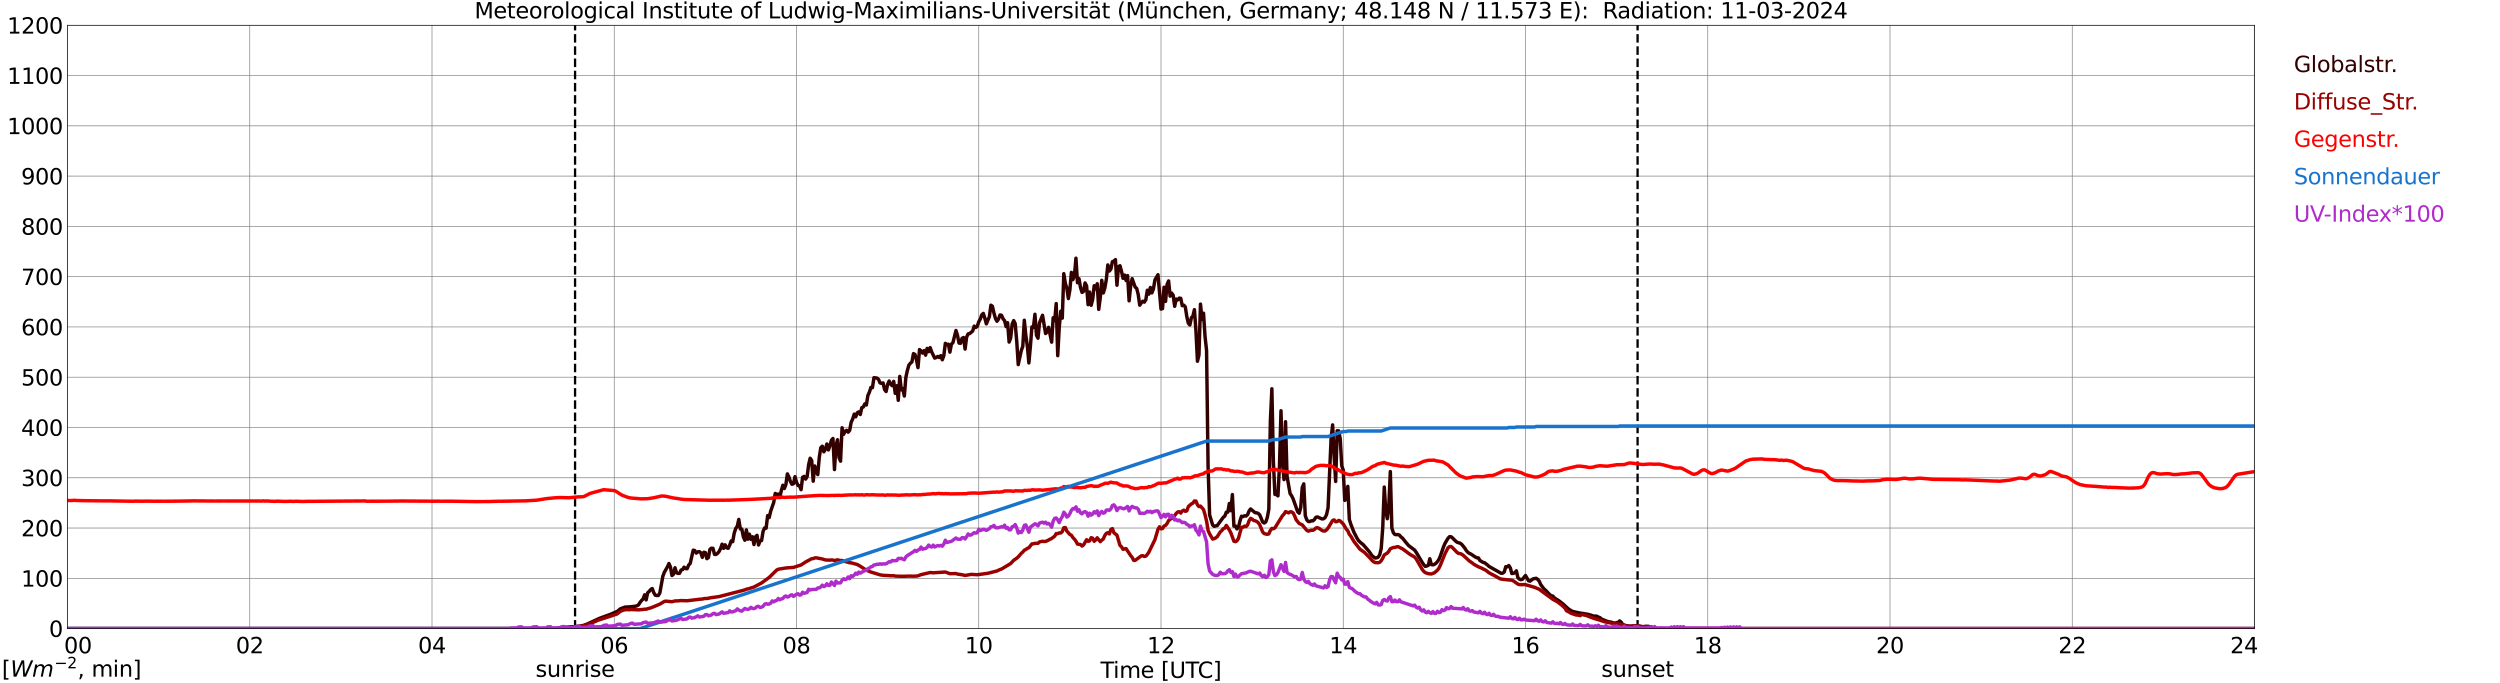 <?xml version="1.0" encoding="utf-8" standalone="no"?>
<!DOCTYPE svg PUBLIC "-//W3C//DTD SVG 1.1//EN"
  "http://www.w3.org/Graphics/SVG/1.1/DTD/svg11.dtd">
<svg xmlns:xlink="http://www.w3.org/1999/xlink" width="1085.4pt" height="296.64pt" viewBox="0 0 1085.4 296.64" xmlns="http://www.w3.org/2000/svg" version="1.1">
 <defs>
  <style type="text/css">*{stroke-linejoin: round; stroke-linecap: butt}</style>
 </defs>
 <g id="figure_1">
  <g id="patch_1">
   <path d="M 0 296.64 
L 1085.4 296.64 
L 1085.4 0 
L 0 0 
z
" style="fill: #ffffff"/>
  </g>
  <g id="axes_1">
   <g id="patch_2">
    <path d="M 29.306 272.909 
L 978.814 272.909 
L 978.814 10.976 
L 29.306 10.976 
z
" style="fill: #ffffff"/>
   </g>
   <g id="patch_3">
    <path d="M 978.814 272.909 
L 978.814 272.909 
L 978.814 10.976 
L 978.814 10.976 
z
" clip-path="url(#pd1dd141c33)" style="fill: #d3d3d3; opacity: 0.25; stroke: #d3d3d3; stroke-linejoin: miter"/>
   </g>
   <g id="matplotlib.axis_1">
    <g id="xtick_1">
     <g id="line2d_1">
      <path d="M 29.306 272.909 
L 29.306 10.976 
" clip-path="url(#pd1dd141c33)" style="fill: none; stroke: #808080; stroke-width: 0.3; stroke-linecap: square"/>
     </g>
     <g id="line2d_2"/>
     <g id="text_1">
      <!--    00 -->
      <g transform="translate(18.733 283.627) scale(0.095 -0.095)">
       <defs>
        <path id="DejaVuSans-20" transform="scale(0.016)"/>
        <path id="DejaVuSans-30" d="M 2034 4250 
Q 1547 4250 1301 3770 
Q 1056 3291 1056 2328 
Q 1056 1369 1301 889 
Q 1547 409 2034 409 
Q 2525 409 2770 889 
Q 3016 1369 3016 2328 
Q 3016 3291 2770 3770 
Q 2525 4250 2034 4250 
z
M 2034 4750 
Q 2819 4750 3233 4129 
Q 3647 3509 3647 2328 
Q 3647 1150 3233 529 
Q 2819 -91 2034 -91 
Q 1250 -91 836 529 
Q 422 1150 422 2328 
Q 422 3509 836 4129 
Q 1250 4750 2034 4750 
z
" transform="scale(0.016)"/>
       </defs>
       <use xlink:href="#DejaVuSans-20"/>
       <use xlink:href="#DejaVuSans-20" transform="translate(31.787 0)"/>
       <use xlink:href="#DejaVuSans-20" transform="translate(63.574 0)"/>
       <use xlink:href="#DejaVuSans-30" transform="translate(95.361 0)"/>
       <use xlink:href="#DejaVuSans-30" transform="translate(158.984 0)"/>
      </g>
     </g>
    </g>
    <g id="xtick_2">
     <g id="line2d_3">
      <path d="M 108.431 272.909 
L 108.431 10.976 
" clip-path="url(#pd1dd141c33)" style="fill: none; stroke: #808080; stroke-width: 0.3; stroke-linecap: square"/>
     </g>
     <g id="line2d_4"/>
     <g id="text_2">
      <!-- 02 -->
      <g transform="translate(102.387 283.627) scale(0.095 -0.095)">
       <defs>
        <path id="DejaVuSans-32" d="M 1228 531 
L 3431 531 
L 3431 0 
L 469 0 
L 469 531 
Q 828 903 1448 1529 
Q 2069 2156 2228 2338 
Q 2531 2678 2651 2914 
Q 2772 3150 2772 3378 
Q 2772 3750 2511 3984 
Q 2250 4219 1831 4219 
Q 1534 4219 1204 4116 
Q 875 4013 500 3803 
L 500 4441 
Q 881 4594 1212 4672 
Q 1544 4750 1819 4750 
Q 2544 4750 2975 4387 
Q 3406 4025 3406 3419 
Q 3406 3131 3298 2873 
Q 3191 2616 2906 2266 
Q 2828 2175 2409 1742 
Q 1991 1309 1228 531 
z
" transform="scale(0.016)"/>
       </defs>
       <use xlink:href="#DejaVuSans-30"/>
       <use xlink:href="#DejaVuSans-32" transform="translate(63.623 0)"/>
      </g>
     </g>
    </g>
    <g id="xtick_3">
     <g id="line2d_5">
      <path d="M 187.557 272.909 
L 187.557 10.976 
" clip-path="url(#pd1dd141c33)" style="fill: none; stroke: #808080; stroke-width: 0.3; stroke-linecap: square"/>
     </g>
     <g id="line2d_6"/>
     <g id="text_3">
      <!-- 04 -->
      <g transform="translate(181.513 283.627) scale(0.095 -0.095)">
       <defs>
        <path id="DejaVuSans-34" d="M 2419 4116 
L 825 1625 
L 2419 1625 
L 2419 4116 
z
M 2253 4666 
L 3047 4666 
L 3047 1625 
L 3713 1625 
L 3713 1100 
L 3047 1100 
L 3047 0 
L 2419 0 
L 2419 1100 
L 313 1100 
L 313 1709 
L 2253 4666 
z
" transform="scale(0.016)"/>
       </defs>
       <use xlink:href="#DejaVuSans-30"/>
       <use xlink:href="#DejaVuSans-34" transform="translate(63.623 0)"/>
      </g>
     </g>
    </g>
    <g id="xtick_4">
     <g id="line2d_7">
      <path d="M 266.683 272.909 
L 266.683 10.976 
" clip-path="url(#pd1dd141c33)" style="fill: none; stroke: #808080; stroke-width: 0.3; stroke-linecap: square"/>
     </g>
     <g id="line2d_8"/>
     <g id="text_4">
      <!-- 06 -->
      <g transform="translate(260.638 283.627) scale(0.095 -0.095)">
       <defs>
        <path id="DejaVuSans-36" d="M 2113 2584 
Q 1688 2584 1439 2293 
Q 1191 2003 1191 1497 
Q 1191 994 1439 701 
Q 1688 409 2113 409 
Q 2538 409 2786 701 
Q 3034 994 3034 1497 
Q 3034 2003 2786 2293 
Q 2538 2584 2113 2584 
z
M 3366 4563 
L 3366 3988 
Q 3128 4100 2886 4159 
Q 2644 4219 2406 4219 
Q 1781 4219 1451 3797 
Q 1122 3375 1075 2522 
Q 1259 2794 1537 2939 
Q 1816 3084 2150 3084 
Q 2853 3084 3261 2657 
Q 3669 2231 3669 1497 
Q 3669 778 3244 343 
Q 2819 -91 2113 -91 
Q 1303 -91 875 529 
Q 447 1150 447 2328 
Q 447 3434 972 4092 
Q 1497 4750 2381 4750 
Q 2619 4750 2861 4703 
Q 3103 4656 3366 4563 
z
" transform="scale(0.016)"/>
       </defs>
       <use xlink:href="#DejaVuSans-30"/>
       <use xlink:href="#DejaVuSans-36" transform="translate(63.623 0)"/>
      </g>
     </g>
    </g>
    <g id="xtick_5">
     <g id="line2d_9">
      <path d="M 345.808 272.909 
L 345.808 10.976 
" clip-path="url(#pd1dd141c33)" style="fill: none; stroke: #808080; stroke-width: 0.3; stroke-linecap: square"/>
     </g>
     <g id="line2d_10"/>
     <g id="text_5">
      <!-- 08 -->
      <g transform="translate(339.764 283.627) scale(0.095 -0.095)">
       <defs>
        <path id="DejaVuSans-38" d="M 2034 2216 
Q 1584 2216 1326 1975 
Q 1069 1734 1069 1313 
Q 1069 891 1326 650 
Q 1584 409 2034 409 
Q 2484 409 2743 651 
Q 3003 894 3003 1313 
Q 3003 1734 2745 1975 
Q 2488 2216 2034 2216 
z
M 1403 2484 
Q 997 2584 770 2862 
Q 544 3141 544 3541 
Q 544 4100 942 4425 
Q 1341 4750 2034 4750 
Q 2731 4750 3128 4425 
Q 3525 4100 3525 3541 
Q 3525 3141 3298 2862 
Q 3072 2584 2669 2484 
Q 3125 2378 3379 2068 
Q 3634 1759 3634 1313 
Q 3634 634 3220 271 
Q 2806 -91 2034 -91 
Q 1263 -91 848 271 
Q 434 634 434 1313 
Q 434 1759 690 2068 
Q 947 2378 1403 2484 
z
M 1172 3481 
Q 1172 3119 1398 2916 
Q 1625 2713 2034 2713 
Q 2441 2713 2670 2916 
Q 2900 3119 2900 3481 
Q 2900 3844 2670 4047 
Q 2441 4250 2034 4250 
Q 1625 4250 1398 4047 
Q 1172 3844 1172 3481 
z
" transform="scale(0.016)"/>
       </defs>
       <use xlink:href="#DejaVuSans-30"/>
       <use xlink:href="#DejaVuSans-38" transform="translate(63.623 0)"/>
      </g>
     </g>
    </g>
    <g id="xtick_6">
     <g id="line2d_11">
      <path d="M 424.934 272.909 
L 424.934 10.976 
" clip-path="url(#pd1dd141c33)" style="fill: none; stroke: #808080; stroke-width: 0.3; stroke-linecap: square"/>
     </g>
     <g id="line2d_12"/>
     <g id="text_6">
      <!-- 10 -->
      <g transform="translate(418.89 283.627) scale(0.095 -0.095)">
       <defs>
        <path id="DejaVuSans-31" d="M 794 531 
L 1825 531 
L 1825 4091 
L 703 3866 
L 703 4441 
L 1819 4666 
L 2450 4666 
L 2450 531 
L 3481 531 
L 3481 0 
L 794 0 
L 794 531 
z
" transform="scale(0.016)"/>
       </defs>
       <use xlink:href="#DejaVuSans-31"/>
       <use xlink:href="#DejaVuSans-30" transform="translate(63.623 0)"/>
      </g>
     </g>
    </g>
    <g id="xtick_7">
     <g id="line2d_13">
      <path d="M 504.06 272.909 
L 504.06 10.976 
" clip-path="url(#pd1dd141c33)" style="fill: none; stroke: #808080; stroke-width: 0.3; stroke-linecap: square"/>
     </g>
     <g id="line2d_14"/>
     <g id="text_7">
      <!-- 12 -->
      <g transform="translate(498.015 283.627) scale(0.095 -0.095)">
       <use xlink:href="#DejaVuSans-31"/>
       <use xlink:href="#DejaVuSans-32" transform="translate(63.623 0)"/>
      </g>
     </g>
    </g>
    <g id="xtick_8">
     <g id="line2d_15">
      <path d="M 583.185 272.909 
L 583.185 10.976 
" clip-path="url(#pd1dd141c33)" style="fill: none; stroke: #808080; stroke-width: 0.3; stroke-linecap: square"/>
     </g>
     <g id="line2d_16"/>
     <g id="text_8">
      <!-- 14 -->
      <g transform="translate(577.141 283.627) scale(0.095 -0.095)">
       <use xlink:href="#DejaVuSans-31"/>
       <use xlink:href="#DejaVuSans-34" transform="translate(63.623 0)"/>
      </g>
     </g>
    </g>
    <g id="xtick_9">
     <g id="line2d_17">
      <path d="M 662.311 272.909 
L 662.311 10.976 
" clip-path="url(#pd1dd141c33)" style="fill: none; stroke: #808080; stroke-width: 0.3; stroke-linecap: square"/>
     </g>
     <g id="line2d_18"/>
     <g id="text_9">
      <!-- 16 -->
      <g transform="translate(656.267 283.627) scale(0.095 -0.095)">
       <use xlink:href="#DejaVuSans-31"/>
       <use xlink:href="#DejaVuSans-36" transform="translate(63.623 0)"/>
      </g>
     </g>
    </g>
    <g id="xtick_10">
     <g id="line2d_19">
      <path d="M 741.437 272.909 
L 741.437 10.976 
" clip-path="url(#pd1dd141c33)" style="fill: none; stroke: #808080; stroke-width: 0.3; stroke-linecap: square"/>
     </g>
     <g id="line2d_20"/>
     <g id="text_10">
      <!-- 18 -->
      <g transform="translate(735.392 283.627) scale(0.095 -0.095)">
       <use xlink:href="#DejaVuSans-31"/>
       <use xlink:href="#DejaVuSans-38" transform="translate(63.623 0)"/>
      </g>
     </g>
    </g>
    <g id="xtick_11">
     <g id="line2d_21">
      <path d="M 820.562 272.909 
L 820.562 10.976 
" clip-path="url(#pd1dd141c33)" style="fill: none; stroke: #808080; stroke-width: 0.3; stroke-linecap: square"/>
     </g>
     <g id="line2d_22"/>
     <g id="text_11">
      <!-- 20 -->
      <g transform="translate(814.518 283.627) scale(0.095 -0.095)">
       <use xlink:href="#DejaVuSans-32"/>
       <use xlink:href="#DejaVuSans-30" transform="translate(63.623 0)"/>
      </g>
     </g>
    </g>
    <g id="xtick_12">
     <g id="line2d_23">
      <path d="M 899.688 272.909 
L 899.688 10.976 
" clip-path="url(#pd1dd141c33)" style="fill: none; stroke: #808080; stroke-width: 0.3; stroke-linecap: square"/>
     </g>
     <g id="line2d_24"/>
     <g id="text_12">
      <!-- 22 -->
      <g transform="translate(893.644 283.627) scale(0.095 -0.095)">
       <use xlink:href="#DejaVuSans-32"/>
       <use xlink:href="#DejaVuSans-32" transform="translate(63.623 0)"/>
      </g>
     </g>
    </g>
    <g id="xtick_13">
     <g id="line2d_25">
      <path d="M 978.814 272.909 
L 978.814 10.976 
" clip-path="url(#pd1dd141c33)" style="fill: none; stroke: #808080; stroke-width: 0.3; stroke-linecap: square"/>
     </g>
     <g id="line2d_26"/>
     <g id="text_13">
      <!-- 24    -->
      <g transform="translate(968.241 283.627) scale(0.095 -0.095)">
       <use xlink:href="#DejaVuSans-32"/>
       <use xlink:href="#DejaVuSans-34" transform="translate(63.623 0)"/>
       <use xlink:href="#DejaVuSans-20" transform="translate(127.246 0)"/>
       <use xlink:href="#DejaVuSans-20" transform="translate(159.033 0)"/>
       <use xlink:href="#DejaVuSans-20" transform="translate(190.82 0)"/>
      </g>
     </g>
    </g>
    <g id="text_14">
     <!-- Time [UTC] -->
     <g transform="translate(477.806 294.322) scale(0.095 -0.095)">
      <defs>
       <path id="DejaVuSans-54" d="M -19 4666 
L 3928 4666 
L 3928 4134 
L 2272 4134 
L 2272 0 
L 1638 0 
L 1638 4134 
L -19 4134 
L -19 4666 
z
" transform="scale(0.016)"/>
       <path id="DejaVuSans-69" d="M 603 3500 
L 1178 3500 
L 1178 0 
L 603 0 
L 603 3500 
z
M 603 4863 
L 1178 4863 
L 1178 4134 
L 603 4134 
L 603 4863 
z
" transform="scale(0.016)"/>
       <path id="DejaVuSans-6d" d="M 3328 2828 
Q 3544 3216 3844 3400 
Q 4144 3584 4550 3584 
Q 5097 3584 5394 3201 
Q 5691 2819 5691 2113 
L 5691 0 
L 5113 0 
L 5113 2094 
Q 5113 2597 4934 2840 
Q 4756 3084 4391 3084 
Q 3944 3084 3684 2787 
Q 3425 2491 3425 1978 
L 3425 0 
L 2847 0 
L 2847 2094 
Q 2847 2600 2669 2842 
Q 2491 3084 2119 3084 
Q 1678 3084 1418 2786 
Q 1159 2488 1159 1978 
L 1159 0 
L 581 0 
L 581 3500 
L 1159 3500 
L 1159 2956 
Q 1356 3278 1631 3431 
Q 1906 3584 2284 3584 
Q 2666 3584 2933 3390 
Q 3200 3197 3328 2828 
z
" transform="scale(0.016)"/>
       <path id="DejaVuSans-65" d="M 3597 1894 
L 3597 1613 
L 953 1613 
Q 991 1019 1311 708 
Q 1631 397 2203 397 
Q 2534 397 2845 478 
Q 3156 559 3463 722 
L 3463 178 
Q 3153 47 2828 -22 
Q 2503 -91 2169 -91 
Q 1331 -91 842 396 
Q 353 884 353 1716 
Q 353 2575 817 3079 
Q 1281 3584 2069 3584 
Q 2775 3584 3186 3129 
Q 3597 2675 3597 1894 
z
M 3022 2063 
Q 3016 2534 2758 2815 
Q 2500 3097 2075 3097 
Q 1594 3097 1305 2825 
Q 1016 2553 972 2059 
L 3022 2063 
z
" transform="scale(0.016)"/>
       <path id="DejaVuSans-5b" d="M 550 4863 
L 1875 4863 
L 1875 4416 
L 1125 4416 
L 1125 -397 
L 1875 -397 
L 1875 -844 
L 550 -844 
L 550 4863 
z
" transform="scale(0.016)"/>
       <path id="DejaVuSans-55" d="M 556 4666 
L 1191 4666 
L 1191 1831 
Q 1191 1081 1462 751 
Q 1734 422 2344 422 
Q 2950 422 3222 751 
Q 3494 1081 3494 1831 
L 3494 4666 
L 4128 4666 
L 4128 1753 
Q 4128 841 3676 375 
Q 3225 -91 2344 -91 
Q 1459 -91 1007 375 
Q 556 841 556 1753 
L 556 4666 
z
" transform="scale(0.016)"/>
       <path id="DejaVuSans-43" d="M 4122 4306 
L 4122 3641 
Q 3803 3938 3442 4084 
Q 3081 4231 2675 4231 
Q 1875 4231 1450 3742 
Q 1025 3253 1025 2328 
Q 1025 1406 1450 917 
Q 1875 428 2675 428 
Q 3081 428 3442 575 
Q 3803 722 4122 1019 
L 4122 359 
Q 3791 134 3420 21 
Q 3050 -91 2638 -91 
Q 1578 -91 968 557 
Q 359 1206 359 2328 
Q 359 3453 968 4101 
Q 1578 4750 2638 4750 
Q 3056 4750 3426 4639 
Q 3797 4528 4122 4306 
z
" transform="scale(0.016)"/>
       <path id="DejaVuSans-5d" d="M 1947 4863 
L 1947 -844 
L 622 -844 
L 622 -397 
L 1369 -397 
L 1369 4416 
L 622 4416 
L 622 4863 
L 1947 4863 
z
" transform="scale(0.016)"/>
      </defs>
      <use xlink:href="#DejaVuSans-54"/>
      <use xlink:href="#DejaVuSans-69" transform="translate(57.959 0)"/>
      <use xlink:href="#DejaVuSans-6d" transform="translate(85.742 0)"/>
      <use xlink:href="#DejaVuSans-65" transform="translate(183.154 0)"/>
      <use xlink:href="#DejaVuSans-20" transform="translate(244.678 0)"/>
      <use xlink:href="#DejaVuSans-5b" transform="translate(276.465 0)"/>
      <use xlink:href="#DejaVuSans-55" transform="translate(315.479 0)"/>
      <use xlink:href="#DejaVuSans-54" transform="translate(388.672 0)"/>
      <use xlink:href="#DejaVuSans-43" transform="translate(443.881 0)"/>
      <use xlink:href="#DejaVuSans-5d" transform="translate(513.705 0)"/>
     </g>
    </g>
   </g>
   <g id="matplotlib.axis_2">
    <g id="ytick_1">
     <g id="line2d_27">
      <path d="M 29.306 272.909 
L 978.814 272.909 
" clip-path="url(#pd1dd141c33)" style="fill: none; stroke: #808080; stroke-width: 0.3; stroke-linecap: square"/>
     </g>
     <g id="line2d_28"/>
     <g id="text_15">
      <!-- 0 -->
      <g transform="translate(21.261 276.518) scale(0.095 -0.095)">
       <use xlink:href="#DejaVuSans-30"/>
      </g>
     </g>
    </g>
    <g id="ytick_2">
     <g id="line2d_29">
      <path d="M 29.306 251.081 
L 978.814 251.081 
" clip-path="url(#pd1dd141c33)" style="fill: none; stroke: #808080; stroke-width: 0.3; stroke-linecap: square"/>
     </g>
     <g id="line2d_30"/>
     <g id="text_16">
      <!-- 100 -->
      <g transform="translate(9.173 254.69) scale(0.095 -0.095)">
       <use xlink:href="#DejaVuSans-31"/>
       <use xlink:href="#DejaVuSans-30" transform="translate(63.623 0)"/>
       <use xlink:href="#DejaVuSans-30" transform="translate(127.246 0)"/>
      </g>
     </g>
    </g>
    <g id="ytick_3">
     <g id="line2d_31">
      <path d="M 29.306 229.253 
L 978.814 229.253 
" clip-path="url(#pd1dd141c33)" style="fill: none; stroke: #808080; stroke-width: 0.3; stroke-linecap: square"/>
     </g>
     <g id="line2d_32"/>
     <g id="text_17">
      <!-- 200 -->
      <g transform="translate(9.173 232.863) scale(0.095 -0.095)">
       <use xlink:href="#DejaVuSans-32"/>
       <use xlink:href="#DejaVuSans-30" transform="translate(63.623 0)"/>
       <use xlink:href="#DejaVuSans-30" transform="translate(127.246 0)"/>
      </g>
     </g>
    </g>
    <g id="ytick_4">
     <g id="line2d_33">
      <path d="M 29.306 207.426 
L 978.814 207.426 
" clip-path="url(#pd1dd141c33)" style="fill: none; stroke: #808080; stroke-width: 0.3; stroke-linecap: square"/>
     </g>
     <g id="line2d_34"/>
     <g id="text_18">
      <!-- 300 -->
      <g transform="translate(9.173 211.035) scale(0.095 -0.095)">
       <defs>
        <path id="DejaVuSans-33" d="M 2597 2516 
Q 3050 2419 3304 2112 
Q 3559 1806 3559 1356 
Q 3559 666 3084 287 
Q 2609 -91 1734 -91 
Q 1441 -91 1130 -33 
Q 819 25 488 141 
L 488 750 
Q 750 597 1062 519 
Q 1375 441 1716 441 
Q 2309 441 2620 675 
Q 2931 909 2931 1356 
Q 2931 1769 2642 2001 
Q 2353 2234 1838 2234 
L 1294 2234 
L 1294 2753 
L 1863 2753 
Q 2328 2753 2575 2939 
Q 2822 3125 2822 3475 
Q 2822 3834 2567 4026 
Q 2313 4219 1838 4219 
Q 1578 4219 1281 4162 
Q 984 4106 628 3988 
L 628 4550 
Q 988 4650 1302 4700 
Q 1616 4750 1894 4750 
Q 2613 4750 3031 4423 
Q 3450 4097 3450 3541 
Q 3450 3153 3228 2886 
Q 3006 2619 2597 2516 
z
" transform="scale(0.016)"/>
       </defs>
       <use xlink:href="#DejaVuSans-33"/>
       <use xlink:href="#DejaVuSans-30" transform="translate(63.623 0)"/>
       <use xlink:href="#DejaVuSans-30" transform="translate(127.246 0)"/>
      </g>
     </g>
    </g>
    <g id="ytick_5">
     <g id="line2d_35">
      <path d="M 29.306 185.598 
L 978.814 185.598 
" clip-path="url(#pd1dd141c33)" style="fill: none; stroke: #808080; stroke-width: 0.3; stroke-linecap: square"/>
     </g>
     <g id="line2d_36"/>
     <g id="text_19">
      <!-- 400 -->
      <g transform="translate(9.173 189.207) scale(0.095 -0.095)">
       <use xlink:href="#DejaVuSans-34"/>
       <use xlink:href="#DejaVuSans-30" transform="translate(63.623 0)"/>
       <use xlink:href="#DejaVuSans-30" transform="translate(127.246 0)"/>
      </g>
     </g>
    </g>
    <g id="ytick_6">
     <g id="line2d_37">
      <path d="M 29.306 163.77 
L 978.814 163.77 
" clip-path="url(#pd1dd141c33)" style="fill: none; stroke: #808080; stroke-width: 0.3; stroke-linecap: square"/>
     </g>
     <g id="line2d_38"/>
     <g id="text_20">
      <!-- 500 -->
      <g transform="translate(9.173 167.379) scale(0.095 -0.095)">
       <defs>
        <path id="DejaVuSans-35" d="M 691 4666 
L 3169 4666 
L 3169 4134 
L 1269 4134 
L 1269 2991 
Q 1406 3038 1543 3061 
Q 1681 3084 1819 3084 
Q 2600 3084 3056 2656 
Q 3513 2228 3513 1497 
Q 3513 744 3044 326 
Q 2575 -91 1722 -91 
Q 1428 -91 1123 -41 
Q 819 9 494 109 
L 494 744 
Q 775 591 1075 516 
Q 1375 441 1709 441 
Q 2250 441 2565 725 
Q 2881 1009 2881 1497 
Q 2881 1984 2565 2268 
Q 2250 2553 1709 2553 
Q 1456 2553 1204 2497 
Q 953 2441 691 2322 
L 691 4666 
z
" transform="scale(0.016)"/>
       </defs>
       <use xlink:href="#DejaVuSans-35"/>
       <use xlink:href="#DejaVuSans-30" transform="translate(63.623 0)"/>
       <use xlink:href="#DejaVuSans-30" transform="translate(127.246 0)"/>
      </g>
     </g>
    </g>
    <g id="ytick_7">
     <g id="line2d_39">
      <path d="M 29.306 141.942 
L 978.814 141.942 
" clip-path="url(#pd1dd141c33)" style="fill: none; stroke: #808080; stroke-width: 0.3; stroke-linecap: square"/>
     </g>
     <g id="line2d_40"/>
     <g id="text_21">
      <!-- 600 -->
      <g transform="translate(9.173 145.551) scale(0.095 -0.095)">
       <use xlink:href="#DejaVuSans-36"/>
       <use xlink:href="#DejaVuSans-30" transform="translate(63.623 0)"/>
       <use xlink:href="#DejaVuSans-30" transform="translate(127.246 0)"/>
      </g>
     </g>
    </g>
    <g id="ytick_8">
     <g id="line2d_41">
      <path d="M 29.306 120.114 
L 978.814 120.114 
" clip-path="url(#pd1dd141c33)" style="fill: none; stroke: #808080; stroke-width: 0.3; stroke-linecap: square"/>
     </g>
     <g id="line2d_42"/>
     <g id="text_22">
      <!-- 700 -->
      <g transform="translate(9.173 123.724) scale(0.095 -0.095)">
       <defs>
        <path id="DejaVuSans-37" d="M 525 4666 
L 3525 4666 
L 3525 4397 
L 1831 0 
L 1172 0 
L 2766 4134 
L 525 4134 
L 525 4666 
z
" transform="scale(0.016)"/>
       </defs>
       <use xlink:href="#DejaVuSans-37"/>
       <use xlink:href="#DejaVuSans-30" transform="translate(63.623 0)"/>
       <use xlink:href="#DejaVuSans-30" transform="translate(127.246 0)"/>
      </g>
     </g>
    </g>
    <g id="ytick_9">
     <g id="line2d_43">
      <path d="M 29.306 98.287 
L 978.814 98.287 
" clip-path="url(#pd1dd141c33)" style="fill: none; stroke: #808080; stroke-width: 0.3; stroke-linecap: square"/>
     </g>
     <g id="line2d_44"/>
     <g id="text_23">
      <!-- 800 -->
      <g transform="translate(9.173 101.896) scale(0.095 -0.095)">
       <use xlink:href="#DejaVuSans-38"/>
       <use xlink:href="#DejaVuSans-30" transform="translate(63.623 0)"/>
       <use xlink:href="#DejaVuSans-30" transform="translate(127.246 0)"/>
      </g>
     </g>
    </g>
    <g id="ytick_10">
     <g id="line2d_45">
      <path d="M 29.306 76.459 
L 978.814 76.459 
" clip-path="url(#pd1dd141c33)" style="fill: none; stroke: #808080; stroke-width: 0.3; stroke-linecap: square"/>
     </g>
     <g id="line2d_46"/>
     <g id="text_24">
      <!-- 900 -->
      <g transform="translate(9.173 80.068) scale(0.095 -0.095)">
       <defs>
        <path id="DejaVuSans-39" d="M 703 97 
L 703 672 
Q 941 559 1184 500 
Q 1428 441 1663 441 
Q 2288 441 2617 861 
Q 2947 1281 2994 2138 
Q 2813 1869 2534 1725 
Q 2256 1581 1919 1581 
Q 1219 1581 811 2004 
Q 403 2428 403 3163 
Q 403 3881 828 4315 
Q 1253 4750 1959 4750 
Q 2769 4750 3195 4129 
Q 3622 3509 3622 2328 
Q 3622 1225 3098 567 
Q 2575 -91 1691 -91 
Q 1453 -91 1209 -44 
Q 966 3 703 97 
z
M 1959 2075 
Q 2384 2075 2632 2365 
Q 2881 2656 2881 3163 
Q 2881 3666 2632 3958 
Q 2384 4250 1959 4250 
Q 1534 4250 1286 3958 
Q 1038 3666 1038 3163 
Q 1038 2656 1286 2365 
Q 1534 2075 1959 2075 
z
" transform="scale(0.016)"/>
       </defs>
       <use xlink:href="#DejaVuSans-39"/>
       <use xlink:href="#DejaVuSans-30" transform="translate(63.623 0)"/>
       <use xlink:href="#DejaVuSans-30" transform="translate(127.246 0)"/>
      </g>
     </g>
    </g>
    <g id="ytick_11">
     <g id="line2d_47">
      <path d="M 29.306 54.631 
L 978.814 54.631 
" clip-path="url(#pd1dd141c33)" style="fill: none; stroke: #808080; stroke-width: 0.3; stroke-linecap: square"/>
     </g>
     <g id="line2d_48"/>
     <g id="text_25">
      <!-- 1000 -->
      <g transform="translate(3.128 58.24) scale(0.095 -0.095)">
       <use xlink:href="#DejaVuSans-31"/>
       <use xlink:href="#DejaVuSans-30" transform="translate(63.623 0)"/>
       <use xlink:href="#DejaVuSans-30" transform="translate(127.246 0)"/>
       <use xlink:href="#DejaVuSans-30" transform="translate(190.869 0)"/>
      </g>
     </g>
    </g>
    <g id="ytick_12">
     <g id="line2d_49">
      <path d="M 29.306 32.803 
L 978.814 32.803 
" clip-path="url(#pd1dd141c33)" style="fill: none; stroke: #808080; stroke-width: 0.3; stroke-linecap: square"/>
     </g>
     <g id="line2d_50"/>
     <g id="text_26">
      <!-- 1100 -->
      <g transform="translate(3.128 36.413) scale(0.095 -0.095)">
       <use xlink:href="#DejaVuSans-31"/>
       <use xlink:href="#DejaVuSans-31" transform="translate(63.623 0)"/>
       <use xlink:href="#DejaVuSans-30" transform="translate(127.246 0)"/>
       <use xlink:href="#DejaVuSans-30" transform="translate(190.869 0)"/>
      </g>
     </g>
    </g>
    <g id="ytick_13">
     <g id="line2d_51">
      <path d="M 29.306 10.976 
L 978.814 10.976 
" clip-path="url(#pd1dd141c33)" style="fill: none; stroke: #808080; stroke-width: 0.3; stroke-linecap: square"/>
     </g>
     <g id="line2d_52"/>
     <g id="text_27">
      <!-- 1200 -->
      <g transform="translate(3.128 14.585) scale(0.095 -0.095)">
       <use xlink:href="#DejaVuSans-31"/>
       <use xlink:href="#DejaVuSans-32" transform="translate(63.623 0)"/>
       <use xlink:href="#DejaVuSans-30" transform="translate(127.246 0)"/>
       <use xlink:href="#DejaVuSans-30" transform="translate(190.869 0)"/>
      </g>
     </g>
    </g>
   </g>
   <g id="line2d_53">
    <path d="M 249.671 272.909 
L 249.671 10.976 
" clip-path="url(#pd1dd141c33)" style="fill: none; stroke-dasharray: 3.7,1.6; stroke-dashoffset: 0; stroke: #000000"/>
   </g>
   <g id="line2d_54">
    <path d="M 710.973 272.909 
L 710.973 10.976 
" clip-path="url(#pd1dd141c33)" style="fill: none; stroke-dasharray: 3.7,1.6; stroke-dashoffset: 0; stroke: #000000"/>
   </g>
   <g id="line2d_55">
    <path d="M 29.306 272.909 
L 241.626 272.909 
L 242.286 272.695 
L 251.517 271.883 
L 253.495 271.479 
L 254.814 270.99 
L 260.089 268.541 
L 261.408 268.035 
L 264.705 266.854 
L 268.002 265.435 
L 269.32 264.337 
L 271.298 263.595 
L 273.936 263.427 
L 275.914 263.189 
L 276.573 262.988 
L 277.233 262.6 
L 277.892 261.519 
L 278.552 260.692 
L 279.211 260.05 
L 279.87 258.243 
L 280.53 260.439 
L 281.189 257.35 
L 281.849 256.758 
L 282.508 255.949 
L 283.167 255.525 
L 283.827 257.282 
L 284.486 258.413 
L 285.145 258.548 
L 285.805 258.531 
L 286.464 257.483 
L 287.783 250.175 
L 288.442 248.436 
L 289.761 246.122 
L 290.42 244.655 
L 291.08 246.157 
L 291.739 249.87 
L 292.399 249.296 
L 293.058 246.495 
L 293.717 248.656 
L 294.377 248.975 
L 295.036 248.892 
L 295.696 247.49 
L 296.355 247.287 
L 297.014 246.242 
L 297.674 246.866 
L 298.333 246.899 
L 298.992 245.329 
L 299.652 244.62 
L 300.971 238.864 
L 301.63 239.015 
L 302.289 240.13 
L 302.949 239.589 
L 303.608 239.488 
L 304.267 239.977 
L 304.927 241.97 
L 305.586 239.774 
L 306.246 239.927 
L 306.905 242.544 
L 307.564 242.088 
L 308.224 238.493 
L 308.883 238.002 
L 309.543 238.054 
L 310.202 240.654 
L 310.861 240.722 
L 311.521 240.248 
L 312.18 239.471 
L 312.839 238.172 
L 313.499 236.264 
L 314.158 238.07 
L 314.818 236.535 
L 315.477 237.816 
L 316.136 238.054 
L 316.796 236.721 
L 317.455 234.846 
L 318.114 235.166 
L 318.774 231.419 
L 319.433 229.428 
L 320.093 228.481 
L 320.752 225.51 
L 321.411 229.646 
L 322.071 229.714 
L 322.73 233.056 
L 323.39 234.542 
L 324.049 230.052 
L 324.708 234.086 
L 325.368 231.925 
L 326.027 234.154 
L 326.686 233.04 
L 327.346 236.415 
L 328.005 233.073 
L 328.665 232.431 
L 329.324 236.603 
L 329.983 234.846 
L 330.643 234.677 
L 331.302 230.709 
L 331.961 229.225 
L 332.621 229.308 
L 333.28 223.855 
L 333.94 224.7 
L 334.599 221.932 
L 335.918 218.134 
L 336.577 214.234 
L 337.236 214.707 
L 337.896 214.487 
L 338.555 216.023 
L 339.215 212.985 
L 339.874 210.671 
L 340.533 212.09 
L 341.193 210.368 
L 341.852 205.743 
L 342.512 207.094 
L 343.171 209.067 
L 343.83 210.25 
L 344.49 210.03 
L 345.149 206.958 
L 345.808 209.338 
L 346.468 210.774 
L 347.127 210.907 
L 347.787 212.597 
L 348.446 207.227 
L 349.105 206.841 
L 349.765 208.004 
L 350.424 206.923 
L 351.083 201.691 
L 351.743 198.956 
L 352.402 199.934 
L 353.062 208.899 
L 353.721 202.316 
L 354.38 204.577 
L 355.04 206.046 
L 355.699 198.55 
L 356.359 194.364 
L 357.018 193.722 
L 357.677 196.154 
L 358.337 195.091 
L 358.996 192.759 
L 359.655 195.344 
L 360.315 193.587 
L 360.974 191.14 
L 361.634 190.38 
L 362.293 203.868 
L 362.952 193.368 
L 363.612 190.919 
L 364.271 198.686 
L 364.93 200.222 
L 365.59 185.72 
L 366.249 188.558 
L 366.909 187.292 
L 367.568 186.835 
L 368.227 187.628 
L 368.887 186.853 
L 369.546 183.306 
L 370.206 181.907 
L 370.865 179.796 
L 371.524 180.944 
L 372.184 179.204 
L 372.843 178.816 
L 373.502 179.964 
L 374.162 176.993 
L 374.821 176.705 
L 375.481 175.339 
L 376.14 175.845 
L 376.799 171.691 
L 377.459 170.257 
L 378.118 168.199 
L 378.777 168.332 
L 379.437 163.977 
L 380.756 164.145 
L 381.415 164.72 
L 382.074 166.239 
L 382.734 166.459 
L 383.393 166.256 
L 384.053 169.144 
L 384.712 169.987 
L 385.371 166.88 
L 386.031 165.429 
L 386.69 166.798 
L 387.349 167.455 
L 388.009 165.582 
L 388.668 170.764 
L 389.328 167.472 
L 389.987 173.802 
L 390.646 163.421 
L 391.306 169.244 
L 391.965 168.721 
L 392.624 171.944 
L 393.284 163.892 
L 393.943 160.821 
L 394.603 158.525 
L 395.262 157.698 
L 395.921 157.141 
L 396.581 153.528 
L 397.24 153.882 
L 397.899 156.263 
L 398.559 159.605 
L 399.218 151.771 
L 399.878 152.33 
L 400.537 153.29 
L 401.196 152.245 
L 401.856 154.185 
L 402.515 151.282 
L 403.175 152.684 
L 403.834 150.929 
L 404.493 152.784 
L 405.812 155.469 
L 406.471 155.233 
L 407.131 154.76 
L 407.79 155.198 
L 408.45 154.406 
L 409.109 156.196 
L 409.768 154.423 
L 410.428 149.071 
L 411.087 149.61 
L 411.746 149.442 
L 412.406 152.887 
L 413.065 149.425 
L 413.725 148.768 
L 415.043 143.483 
L 415.703 145.577 
L 416.362 148.953 
L 417.022 149.038 
L 417.681 146.877 
L 418.34 146.539 
L 419 151.553 
L 419.659 146.371 
L 420.318 144.952 
L 420.978 144.834 
L 422.297 143.719 
L 422.956 141.593 
L 423.615 142.185 
L 424.275 141.711 
L 424.934 139.703 
L 425.593 138.52 
L 426.253 136.68 
L 426.912 136.073 
L 427.572 138.131 
L 428.231 140.598 
L 429.55 137.474 
L 430.209 132.51 
L 430.869 132.967 
L 431.528 135.902 
L 432.187 138.266 
L 432.847 139.482 
L 433.506 138.555 
L 434.165 136.747 
L 434.825 136.883 
L 435.484 138.402 
L 436.144 139.212 
L 436.803 141.796 
L 437.462 140.107 
L 438.122 148.515 
L 438.781 146.792 
L 439.44 140.731 
L 440.1 139.196 
L 440.759 140.545 
L 441.419 148.076 
L 442.078 158.289 
L 443.397 152.21 
L 444.056 150.355 
L 444.716 139.044 
L 445.375 145.627 
L 446.034 150.32 
L 446.694 157.562 
L 447.353 150.405 
L 448.012 141.931 
L 448.672 142.167 
L 449.331 136.444 
L 449.991 145.526 
L 450.65 146.825 
L 451.309 140.192 
L 452.628 136.883 
L 453.947 144.799 
L 454.606 144.142 
L 455.266 142.117 
L 456.584 148.547 
L 457.244 137.946 
L 457.903 139.196 
L 458.563 131.801 
L 459.222 154.423 
L 459.881 142.15 
L 460.541 135.11 
L 461.2 138.131 
L 461.859 118.82 
L 462.519 123.022 
L 463.178 125.168 
L 463.838 129.623 
L 464.497 125.91 
L 465.156 118.263 
L 465.816 121.402 
L 466.475 119.595 
L 467.134 112.102 
L 467.794 122.736 
L 468.453 120.996 
L 469.113 124.829 
L 469.772 126.94 
L 470.431 126.501 
L 471.091 122.836 
L 471.75 124.12 
L 472.409 132.257 
L 473.069 126.787 
L 473.728 132.543 
L 474.388 130.029 
L 475.047 124.052 
L 475.706 125.454 
L 476.366 123.192 
L 477.025 134.318 
L 477.685 129.319 
L 478.344 121.706 
L 479.003 127.193 
L 479.663 125.082 
L 480.322 121.335 
L 480.981 115.022 
L 481.641 117.672 
L 482.3 116.81 
L 482.96 113.621 
L 483.619 113.35 
L 484.278 112.708 
L 484.938 123.834 
L 485.597 115.782 
L 486.256 115.376 
L 486.916 117.84 
L 487.575 120.846 
L 488.235 119.427 
L 488.894 121.791 
L 489.553 119.647 
L 490.213 130.603 
L 490.872 124.323 
L 491.532 120.981 
L 492.85 124.661 
L 493.51 125.2 
L 494.169 127.885 
L 494.828 132.493 
L 495.488 131.515 
L 496.147 130.771 
L 496.807 131.177 
L 497.466 130.164 
L 498.125 126.01 
L 498.785 127.7 
L 499.444 124.812 
L 500.103 127.158 
L 500.763 125.436 
L 501.422 121.555 
L 502.741 119.276 
L 504.06 134.182 
L 504.719 133.997 
L 505.379 124.711 
L 506.038 130.838 
L 506.697 123.513 
L 507.357 121.976 
L 508.016 128.56 
L 508.675 127.226 
L 509.335 128.156 
L 509.994 132.984 
L 510.654 129.843 
L 511.313 130.197 
L 511.972 129.422 
L 512.632 129.522 
L 513.291 132.713 
L 513.95 132.51 
L 514.61 133.22 
L 515.269 137.474 
L 515.929 140.327 
L 516.588 141.087 
L 517.247 137.946 
L 517.907 137.271 
L 518.566 134.436 
L 519.226 143.501 
L 519.885 156.838 
L 520.544 154.135 
L 521.204 132.037 
L 521.863 138.705 
L 522.522 135.988 
L 523.182 146.133 
L 523.841 152.11 
L 524.501 202.569 
L 525.16 223.552 
L 526.479 227.924 
L 527.138 228.498 
L 528.457 228.195 
L 531.094 224.6 
L 531.754 224.076 
L 532.413 222.371 
L 533.073 222.354 
L 533.732 218.588 
L 534.391 221.712 
L 535.051 214.723 
L 535.71 228.43 
L 536.369 228.33 
L 537.029 229.629 
L 537.688 228.987 
L 538.348 226.152 
L 539.007 224.126 
L 539.666 224.294 
L 540.326 223.923 
L 540.985 224.041 
L 541.644 223.451 
L 542.304 221.847 
L 542.963 220.97 
L 544.941 222.607 
L 545.601 222.657 
L 546.26 222.91 
L 546.919 223.534 
L 548.238 226.708 
L 548.898 227.064 
L 549.557 226.575 
L 550.216 224.65 
L 550.876 221.07 
L 551.535 183.002 
L 552.195 168.788 
L 552.854 200.476 
L 553.513 214.64 
L 554.173 214.723 
L 554.832 215.281 
L 555.491 202.348 
L 556.151 178.344 
L 556.81 200.679 
L 557.47 208.224 
L 558.129 183.088 
L 558.788 206.841 
L 560.107 214.301 
L 560.766 215.246 
L 561.426 216.598 
L 563.404 222.201 
L 564.063 222.81 
L 564.723 220.345 
L 565.382 211.667 
L 566.042 210.08 
L 566.701 223.89 
L 567.36 225.73 
L 568.02 226.405 
L 568.679 226.455 
L 569.338 226.101 
L 569.998 226.134 
L 570.657 225.562 
L 571.317 224.582 
L 571.976 224.414 
L 573.954 225.307 
L 574.613 225.241 
L 575.273 224.735 
L 575.932 223.434 
L 576.592 220.463 
L 577.91 190.363 
L 578.57 184.471 
L 579.229 198.129 
L 579.889 209.034 
L 580.548 187.021 
L 581.207 187.054 
L 581.867 190.481 
L 582.526 202.18 
L 583.185 204.121 
L 583.845 217.255 
L 584.504 216.563 
L 585.164 211.16 
L 585.823 225.51 
L 586.482 227.638 
L 587.801 231.015 
L 589.12 233.562 
L 589.779 234.66 
L 591.098 235.909 
L 591.757 236.365 
L 594.395 239.403 
L 595.714 241.296 
L 597.032 242.274 
L 597.692 242.188 
L 598.351 241.885 
L 599.011 240.872 
L 599.67 238.122 
L 600.329 229.09 
L 600.989 211.466 
L 601.648 221.762 
L 602.307 225.206 
L 602.967 219.669 
L 603.626 204.73 
L 604.286 229.242 
L 604.945 231.301 
L 605.604 232.043 
L 606.264 232.145 
L 606.923 232.078 
L 607.582 232.331 
L 608.242 233.123 
L 608.901 233.614 
L 610.22 235.284 
L 611.539 236.838 
L 614.176 238.829 
L 614.836 239.759 
L 617.473 244.164 
L 618.133 245.177 
L 618.792 245.903 
L 619.451 245.735 
L 620.111 245.447 
L 620.77 242.594 
L 621.429 245.109 
L 622.089 245.262 
L 622.748 245.026 
L 623.408 244.57 
L 624.067 243.843 
L 624.726 242.898 
L 625.386 241.311 
L 626.705 237.445 
L 627.364 235.909 
L 628.683 233.682 
L 629.342 233.005 
L 630.001 233.023 
L 630.661 233.58 
L 631.98 234.931 
L 632.639 235.437 
L 633.958 235.858 
L 634.617 236.332 
L 635.936 237.934 
L 636.595 239.015 
L 637.255 239.742 
L 637.914 240.248 
L 638.573 240.519 
L 640.552 241.852 
L 641.211 242.188 
L 641.87 242.223 
L 642.53 243.354 
L 643.848 244.149 
L 644.508 244.299 
L 645.827 245.312 
L 646.486 245.921 
L 651.761 248.909 
L 652.42 248.842 
L 653.08 248.335 
L 653.739 246.039 
L 654.399 246.089 
L 655.058 245.532 
L 655.717 246.545 
L 656.377 248.992 
L 657.036 248.909 
L 657.695 248.671 
L 658.355 247.829 
L 659.014 250.85 
L 659.674 251.424 
L 660.333 251.694 
L 660.992 251.491 
L 662.311 249.854 
L 663.63 252.148 
L 664.289 252.301 
L 665.608 251.306 
L 666.927 251.07 
L 667.586 251.509 
L 668.246 252.284 
L 668.905 253.77 
L 670.224 255.56 
L 670.883 256.134 
L 672.861 258.193 
L 673.521 258.684 
L 674.18 258.784 
L 674.839 259.611 
L 676.817 260.827 
L 678.796 262.379 
L 680.774 264.237 
L 682.092 265.114 
L 682.752 265.452 
L 685.389 266.059 
L 689.346 266.701 
L 690.664 267.057 
L 691.983 267.528 
L 692.643 267.461 
L 693.302 267.546 
L 693.961 267.917 
L 694.621 268.153 
L 695.28 268.727 
L 697.258 269.571 
L 698.577 269.993 
L 699.236 270.06 
L 701.215 270.617 
L 701.874 270.281 
L 702.533 270.281 
L 703.193 269.589 
L 703.852 270.128 
L 704.511 271.158 
L 705.83 271.614 
L 707.808 271.918 
L 710.446 271.665 
L 711.765 271.817 
L 713.083 272.103 
L 713.743 272.086 
L 714.402 271.951 
L 715.721 271.968 
L 717.04 272.289 
L 717.699 272.909 
L 978.154 272.909 
L 978.154 272.909 
" clip-path="url(#pd1dd141c33)" style="fill: none; stroke: #330000; stroke-width: 1.5; stroke-linecap: square"/>
   </g>
   <g id="line2d_56">
    <path d="M 29.306 272.909 
L 241.626 272.909 
L 242.286 272.699 
L 251.517 272.029 
L 254.155 271.525 
L 258.77 269.678 
L 259.43 269.342 
L 266.023 267.201 
L 266.683 266.906 
L 267.342 266.782 
L 268.002 266.487 
L 269.32 265.437 
L 270.639 264.891 
L 271.298 264.723 
L 272.617 264.682 
L 273.277 264.723 
L 273.936 264.64 
L 277.233 264.767 
L 279.211 264.599 
L 279.87 264.472 
L 280.53 264.514 
L 281.189 264.263 
L 282.508 263.927 
L 284.486 263.13 
L 286.464 262.29 
L 288.442 261.115 
L 289.102 260.989 
L 291.739 261.24 
L 293.058 260.904 
L 294.377 260.862 
L 295.696 260.738 
L 298.333 260.821 
L 304.267 260.107 
L 304.927 260.107 
L 305.586 259.897 
L 307.564 259.771 
L 308.224 259.561 
L 312.18 259.015 
L 323.39 256.119 
L 324.049 255.783 
L 324.708 255.7 
L 326.027 255.281 
L 327.346 254.859 
L 330.643 253.098 
L 333.94 250.703 
L 337.236 247.473 
L 337.896 247.137 
L 341.193 246.591 
L 344.49 246.338 
L 347.787 245.29 
L 349.765 243.987 
L 352.402 242.562 
L 353.062 242.518 
L 353.721 242.226 
L 354.38 242.184 
L 357.018 242.686 
L 358.337 243.107 
L 360.315 243.19 
L 360.974 243.107 
L 361.634 243.149 
L 362.293 243.441 
L 362.952 243.19 
L 363.612 243.064 
L 364.93 243.4 
L 365.59 243.317 
L 366.249 243.653 
L 368.227 244.114 
L 368.887 244.323 
L 369.546 244.367 
L 372.184 245.078 
L 373.502 245.836 
L 376.14 247.556 
L 378.118 248.353 
L 382.074 249.571 
L 383.393 249.78 
L 387.349 249.99 
L 388.009 249.948 
L 388.668 250.116 
L 391.306 250.201 
L 392.624 250.201 
L 394.603 250.116 
L 396.581 250.158 
L 397.899 250.116 
L 398.559 249.99 
L 399.878 249.488 
L 403.834 248.564 
L 405.153 248.689 
L 410.428 248.353 
L 412.406 249.066 
L 415.043 249.025 
L 415.703 249.234 
L 417.681 249.529 
L 419 249.824 
L 420.318 249.612 
L 421.637 249.361 
L 424.275 249.529 
L 428.89 248.898 
L 432.847 247.892 
L 434.165 247.261 
L 434.825 247.052 
L 438.781 244.659 
L 440.1 243.275 
L 441.419 242.35 
L 442.078 241.763 
L 443.397 240.252 
L 444.056 239.665 
L 444.716 238.866 
L 445.375 238.574 
L 446.034 238.07 
L 446.694 237.818 
L 448.012 236.138 
L 448.672 236.096 
L 449.331 235.887 
L 450.65 235.887 
L 451.309 235.256 
L 452.628 235.005 
L 453.287 235.09 
L 453.947 235.046 
L 454.606 234.795 
L 455.925 234.082 
L 456.584 233.787 
L 457.903 232.781 
L 458.563 231.648 
L 459.222 231.731 
L 459.881 231.353 
L 460.541 231.395 
L 461.2 230.807 
L 461.859 229.129 
L 462.519 229.044 
L 463.178 230.556 
L 464.497 232.067 
L 465.156 232.362 
L 465.816 233.409 
L 466.475 234.082 
L 467.134 234.963 
L 467.794 236.223 
L 469.113 236.391 
L 469.772 237.061 
L 470.431 236.601 
L 471.75 234.333 
L 472.409 235.005 
L 473.069 234.837 
L 473.728 233.453 
L 474.388 233.662 
L 475.047 235.005 
L 475.706 234.418 
L 476.366 233.494 
L 477.685 235.173 
L 478.344 234.501 
L 479.003 233.999 
L 479.663 232.486 
L 480.322 231.563 
L 480.981 231.27 
L 481.641 231.816 
L 482.3 229.884 
L 482.96 229.506 
L 483.619 231.312 
L 484.938 232.362 
L 486.256 236.81 
L 486.916 237.397 
L 487.575 238.489 
L 488.235 238.279 
L 488.894 238.196 
L 490.872 241.176 
L 491.532 241.972 
L 492.191 243.275 
L 492.85 243.275 
L 495.488 241.344 
L 496.147 241.259 
L 496.807 241.595 
L 497.466 241.47 
L 498.125 240.713 
L 498.785 239.748 
L 501.422 234.291 
L 502.741 229.843 
L 503.4 228.708 
L 504.06 229.589 
L 504.719 229.465 
L 505.379 228.374 
L 506.038 228.12 
L 506.697 227.282 
L 507.357 226.023 
L 508.016 225.433 
L 508.675 225.099 
L 509.335 224.554 
L 509.994 223.84 
L 510.654 222.917 
L 511.313 222.286 
L 511.972 222.159 
L 512.632 222.749 
L 513.291 221.867 
L 513.95 221.489 
L 514.61 221.993 
L 515.269 221.782 
L 515.929 219.935 
L 517.247 218.761 
L 517.907 218.466 
L 518.566 217.501 
L 519.226 217.543 
L 519.885 219.18 
L 520.544 219.935 
L 521.204 219.725 
L 522.522 221.236 
L 523.182 223.504 
L 523.841 226.232 
L 524.501 230.303 
L 525.16 231.772 
L 526.479 234.04 
L 527.138 233.872 
L 527.797 233.536 
L 528.457 233.032 
L 529.776 230.975 
L 530.435 230.388 
L 531.094 229.548 
L 531.754 229.297 
L 532.413 228.12 
L 533.732 230.094 
L 534.391 231.353 
L 535.71 234.963 
L 536.369 235.173 
L 537.029 234.795 
L 537.688 233.745 
L 539.007 228.919 
L 539.666 228.919 
L 540.326 228.415 
L 540.985 228.625 
L 541.644 227.911 
L 542.304 226.106 
L 542.963 225.056 
L 543.623 225.392 
L 544.282 225.979 
L 544.941 226.106 
L 545.601 226.4 
L 546.26 226.905 
L 546.919 227.828 
L 548.238 231.017 
L 548.898 231.689 
L 550.216 231.982 
L 550.876 231.772 
L 551.535 230.303 
L 552.195 229.421 
L 552.854 229.548 
L 553.513 229.17 
L 556.81 223.881 
L 557.47 223.209 
L 558.129 222.118 
L 559.448 222.663 
L 560.107 222.203 
L 560.766 222.244 
L 561.426 222.705 
L 562.085 224.008 
L 562.745 225.687 
L 564.063 227.282 
L 565.382 227.869 
L 567.36 230.262 
L 568.02 230.598 
L 569.338 230.179 
L 569.998 230.262 
L 570.657 229.884 
L 571.317 229.212 
L 571.976 229.087 
L 572.635 229.38 
L 573.954 230.303 
L 574.613 230.556 
L 575.273 230.556 
L 575.932 230.052 
L 576.592 229.253 
L 577.91 227.071 
L 578.57 225.979 
L 579.229 225.728 
L 579.889 226.525 
L 580.548 226.442 
L 581.207 225.938 
L 581.867 226.191 
L 583.185 227.492 
L 584.504 229.716 
L 585.164 230.471 
L 585.823 231.982 
L 586.482 232.781 
L 587.801 235.046 
L 590.439 238.447 
L 592.417 239.833 
L 595.054 242.562 
L 595.714 243.358 
L 596.373 243.904 
L 597.032 244.24 
L 598.351 244.323 
L 599.011 244.114 
L 599.67 243.441 
L 600.329 242.35 
L 600.989 240.925 
L 602.307 240.126 
L 602.967 239.329 
L 603.626 238.238 
L 604.945 237.692 
L 605.604 237.692 
L 606.264 237.439 
L 606.923 237.314 
L 608.901 238.279 
L 612.198 240.713 
L 614.176 241.848 
L 614.836 242.645 
L 617.473 247.22 
L 618.133 248.06 
L 618.792 248.606 
L 620.111 249.066 
L 621.429 249.193 
L 622.748 248.689 
L 624.067 247.556 
L 624.726 246.674 
L 625.386 245.29 
L 627.364 240.379 
L 628.683 237.818 
L 629.342 237.314 
L 630.001 237.273 
L 630.661 237.818 
L 632.639 239.875 
L 633.298 240.294 
L 633.958 240.335 
L 634.617 240.63 
L 635.276 241.093 
L 637.914 243.526 
L 639.233 244.45 
L 639.892 244.995 
L 641.87 246.087 
L 643.189 246.633 
L 645.167 247.641 
L 646.486 248.689 
L 647.805 249.402 
L 649.123 250.075 
L 651.102 251.208 
L 651.761 251.417 
L 655.058 251.795 
L 656.377 251.88 
L 657.036 252.216 
L 659.014 253.6 
L 659.674 253.81 
L 660.992 253.853 
L 661.652 253.768 
L 662.311 253.853 
L 664.949 254.608 
L 666.267 254.986 
L 668.246 255.826 
L 670.883 257.797 
L 674.18 260.192 
L 676.158 261.283 
L 678.136 262.794 
L 679.455 264.012 
L 680.114 265.186 
L 680.774 265.481 
L 682.092 266.236 
L 684.071 266.95 
L 685.389 267.118 
L 686.049 267.286 
L 686.708 266.782 
L 688.686 267.201 
L 690.664 267.998 
L 692.643 268.67 
L 694.621 269.257 
L 696.599 269.929 
L 698.577 270.348 
L 701.215 270.853 
L 703.193 270.938 
L 705.171 271.483 
L 707.149 271.903 
L 710.446 271.734 
L 711.765 271.903 
L 712.424 272.029 
L 715.721 272.029 
L 717.04 272.363 
L 717.699 272.909 
L 978.154 272.909 
L 978.154 272.909 
" clip-path="url(#pd1dd141c33)" style="fill: none; stroke: #990000; stroke-width: 1.5; stroke-linecap: square"/>
   </g>
   <g id="line2d_57">
    <path d="M 29.306 217.276 
L 31.284 217.318 
L 31.943 217.213 
L 33.921 217.311 
L 37.878 217.39 
L 43.153 217.442 
L 48.428 217.464 
L 51.725 217.53 
L 54.362 217.573 
L 57.659 217.623 
L 58.978 217.565 
L 61.615 217.604 
L 64.253 217.562 
L 66.89 217.621 
L 68.869 217.595 
L 70.847 217.617 
L 72.166 217.61 
L 77.441 217.569 
L 84.034 217.458 
L 93.266 217.53 
L 97.222 217.497 
L 99.86 217.525 
L 104.475 217.525 
L 112.388 217.51 
L 113.707 217.545 
L 114.366 217.444 
L 115.025 217.573 
L 115.685 217.475 
L 117.663 217.615 
L 119.641 217.663 
L 120.3 217.565 
L 122.938 217.689 
L 124.257 217.682 
L 125.575 217.661 
L 126.235 217.602 
L 126.894 217.698 
L 128.872 217.63 
L 131.51 217.73 
L 133.488 217.658 
L 134.807 217.663 
L 158.544 217.488 
L 159.204 217.619 
L 166.457 217.584 
L 168.435 217.584 
L 175.029 217.506 
L 177.666 217.538 
L 189.535 217.606 
L 190.195 217.558 
L 191.513 217.619 
L 195.47 217.593 
L 206.02 217.772 
L 211.954 217.754 
L 213.932 217.702 
L 216.57 217.615 
L 217.889 217.621 
L 228.439 217.434 
L 233.054 217.15 
L 235.692 216.729 
L 237.67 216.425 
L 238.989 216.314 
L 240.967 216.128 
L 242.945 215.997 
L 246.901 216.117 
L 250.858 215.731 
L 252.836 215.681 
L 253.495 215.565 
L 254.814 214.923 
L 256.133 214.242 
L 257.451 213.863 
L 262.067 212.616 
L 266.683 212.983 
L 267.342 213.256 
L 269.32 214.533 
L 269.98 214.947 
L 272.617 215.954 
L 273.936 216.224 
L 278.552 216.584 
L 281.189 216.506 
L 283.827 216.113 
L 287.124 215.347 
L 288.442 215.39 
L 289.761 215.62 
L 292.399 216.218 
L 293.717 216.375 
L 295.696 216.711 
L 297.014 216.855 
L 298.992 216.923 
L 306.246 217.13 
L 308.224 217.18 
L 313.499 217.161 
L 315.477 217.15 
L 317.455 217.117 
L 326.027 216.811 
L 334.599 216.344 
L 335.918 216.12 
L 337.236 216.015 
L 339.874 215.86 
L 340.533 215.951 
L 343.171 215.825 
L 344.49 215.853 
L 351.083 215.362 
L 352.402 215.281 
L 353.721 215.198 
L 355.699 215.087 
L 359.655 215.15 
L 361.634 215.065 
L 362.293 215.137 
L 362.952 215.035 
L 363.612 215.083 
L 364.271 215.006 
L 364.93 215.098 
L 368.227 214.893 
L 370.865 214.862 
L 371.524 214.777 
L 372.184 214.895 
L 372.843 214.81 
L 373.502 214.902 
L 374.162 214.768 
L 374.821 214.919 
L 375.481 214.928 
L 376.14 214.749 
L 377.459 214.871 
L 378.777 214.795 
L 380.756 214.897 
L 382.074 214.917 
L 383.393 214.882 
L 384.053 214.995 
L 384.712 214.987 
L 385.371 214.834 
L 386.031 214.926 
L 387.349 214.882 
L 388.009 214.956 
L 388.668 214.891 
L 389.987 215.024 
L 393.943 214.81 
L 394.603 214.912 
L 397.24 214.762 
L 398.559 214.875 
L 399.218 214.781 
L 399.878 214.832 
L 400.537 214.685 
L 401.856 214.642 
L 402.515 214.526 
L 403.834 214.493 
L 405.153 214.301 
L 405.812 214.41 
L 407.79 214.203 
L 408.45 214.365 
L 409.109 214.301 
L 409.768 214.41 
L 410.428 214.295 
L 411.087 214.395 
L 411.746 214.31 
L 412.406 214.439 
L 419.659 214.336 
L 420.318 214.127 
L 422.956 214.024 
L 424.934 214.144 
L 431.528 213.655 
L 432.187 213.681 
L 432.847 213.57 
L 433.506 213.679 
L 435.484 213.474 
L 436.144 213.14 
L 438.122 213.153 
L 438.781 213.136 
L 440.1 213.328 
L 440.759 213.081 
L 444.056 213.173 
L 444.716 212.893 
L 446.034 212.937 
L 446.694 212.83 
L 447.353 212.867 
L 448.012 212.666 
L 448.672 212.655 
L 449.331 212.765 
L 451.309 212.682 
L 452.628 212.832 
L 458.563 212.191 
L 459.222 212.383 
L 460.541 211.937 
L 461.2 211.8 
L 461.859 211.261 
L 462.519 211.385 
L 463.178 211.344 
L 463.838 211.162 
L 464.497 211.475 
L 465.156 211.392 
L 466.475 211.699 
L 467.134 211.59 
L 469.113 211.782 
L 470.431 211.582 
L 471.091 211.599 
L 471.75 211.197 
L 473.728 210.855 
L 474.388 210.97 
L 475.047 211.204 
L 475.706 211.088 
L 476.366 211.171 
L 477.025 211.036 
L 477.685 210.673 
L 479.003 210.191 
L 479.663 209.848 
L 480.322 209.774 
L 480.981 209.857 
L 482.3 209.32 
L 482.96 209.543 
L 484.938 209.709 
L 486.256 210.536 
L 486.916 210.612 
L 487.575 210.986 
L 488.894 210.964 
L 489.553 211.031 
L 490.213 211.256 
L 490.872 211.634 
L 492.85 212.138 
L 494.169 212.057 
L 495.488 211.697 
L 496.807 211.8 
L 497.466 211.638 
L 498.125 211.673 
L 498.785 211.267 
L 499.444 211.381 
L 501.422 210.597 
L 502.741 209.861 
L 503.4 209.759 
L 504.06 209.857 
L 505.379 209.634 
L 506.038 209.691 
L 506.697 209.514 
L 508.016 208.901 
L 509.335 208.358 
L 509.994 208.041 
L 510.654 207.906 
L 511.313 207.583 
L 511.972 208.039 
L 512.632 207.934 
L 513.291 207.45 
L 513.95 207.45 
L 514.61 207.325 
L 515.269 207.415 
L 515.929 207.327 
L 516.588 207.465 
L 517.907 207.068 
L 518.566 206.664 
L 519.885 206.5 
L 521.204 206.015 
L 522.522 205.673 
L 523.182 205.11 
L 523.841 204.968 
L 524.501 204.618 
L 525.16 204.444 
L 525.819 204.553 
L 526.479 204.396 
L 527.797 203.566 
L 530.435 203.582 
L 531.094 203.852 
L 531.754 203.828 
L 532.413 204.075 
L 533.073 203.972 
L 533.732 204.106 
L 534.391 204.483 
L 535.051 204.42 
L 535.71 204.671 
L 537.688 204.629 
L 538.348 204.841 
L 539.666 205.007 
L 540.326 205.321 
L 541.644 205.618 
L 542.963 205.398 
L 544.282 205.313 
L 545.601 204.974 
L 546.26 204.891 
L 548.238 205.232 
L 548.898 205.203 
L 550.876 204.579 
L 551.535 204.086 
L 552.195 203.874 
L 554.173 203.826 
L 554.832 204.202 
L 555.491 204.276 
L 556.151 204.208 
L 557.47 204.664 
L 562.085 205.324 
L 562.745 205.077 
L 564.063 205.186 
L 564.723 205.068 
L 565.382 205.193 
L 566.042 205.121 
L 566.701 205.241 
L 568.02 204.852 
L 568.679 204.439 
L 569.338 203.778 
L 571.317 202.475 
L 573.295 202.038 
L 575.273 202.06 
L 575.932 202.257 
L 576.592 202.104 
L 577.251 202.255 
L 577.91 202.237 
L 579.229 203.01 
L 579.889 203.553 
L 580.548 203.75 
L 581.207 204.064 
L 582.526 204.944 
L 583.185 205.101 
L 584.504 205.749 
L 585.823 206.063 
L 587.142 206.031 
L 588.46 205.472 
L 589.12 205.57 
L 589.779 205.317 
L 591.098 205.182 
L 591.757 204.924 
L 592.417 204.546 
L 593.076 204.33 
L 595.054 203.112 
L 595.714 202.628 
L 596.373 202.329 
L 597.032 202.174 
L 597.692 201.678 
L 598.351 201.425 
L 599.011 201.309 
L 599.67 201.037 
L 600.329 201.006 
L 600.989 200.755 
L 601.648 201.082 
L 604.945 201.901 
L 606.264 202.023 
L 608.242 202.444 
L 608.901 202.32 
L 610.22 202.54 
L 611.539 202.582 
L 612.198 202.525 
L 615.495 201.53 
L 618.133 200.277 
L 620.111 199.84 
L 622.748 199.781 
L 623.408 200.041 
L 626.045 200.449 
L 626.705 200.711 
L 628.683 201.879 
L 631.98 205.188 
L 633.298 206.192 
L 633.958 206.62 
L 636.595 207.607 
L 638.573 207.288 
L 639.233 207.065 
L 641.211 206.899 
L 643.848 206.969 
L 646.486 206.467 
L 647.805 206.469 
L 649.123 206.092 
L 653.08 204.28 
L 653.739 204.099 
L 655.717 204.023 
L 658.355 204.538 
L 659.674 205.014 
L 660.333 205.155 
L 662.311 206.12 
L 666.267 207.116 
L 667.586 207.054 
L 668.905 206.624 
L 670.224 206.074 
L 670.883 205.738 
L 672.202 204.767 
L 672.861 204.553 
L 674.18 204.426 
L 674.839 204.605 
L 676.158 204.597 
L 678.136 204.103 
L 678.796 203.789 
L 684.73 202.41 
L 686.049 202.37 
L 688.686 202.698 
L 689.346 202.896 
L 690.664 202.949 
L 691.983 202.743 
L 692.643 202.495 
L 694.621 202.193 
L 696.599 202.355 
L 697.918 202.396 
L 701.874 201.776 
L 705.171 201.707 
L 706.49 201.272 
L 707.149 201.054 
L 707.808 200.999 
L 710.446 201.305 
L 712.424 201.595 
L 713.083 201.667 
L 716.38 201.453 
L 718.358 201.545 
L 720.337 201.497 
L 722.315 201.888 
L 725.612 202.785 
L 726.93 203.136 
L 728.249 203.221 
L 729.568 203.176 
L 730.227 203.322 
L 734.843 205.786 
L 735.502 205.935 
L 736.821 205.59 
L 738.799 204.217 
L 739.459 204.005 
L 740.118 203.99 
L 740.777 204.339 
L 742.096 205.212 
L 742.756 205.496 
L 743.415 205.616 
L 744.734 205.223 
L 746.052 204.463 
L 747.371 204.06 
L 750.009 204.544 
L 751.327 204.184 
L 753.306 203.357 
L 757.921 200.177 
L 759.899 199.544 
L 761.218 199.338 
L 765.174 199.247 
L 765.834 199.419 
L 769.79 199.581 
L 770.449 199.557 
L 772.428 199.827 
L 773.746 199.766 
L 774.406 199.963 
L 775.065 199.832 
L 775.725 199.825 
L 777.703 200.238 
L 778.362 200.465 
L 779.681 201.253 
L 782.978 203.193 
L 783.637 203.444 
L 784.956 203.562 
L 787.593 204.293 
L 790.89 204.66 
L 792.209 205.389 
L 793.528 206.677 
L 794.187 207.375 
L 794.847 207.875 
L 796.165 208.475 
L 797.484 208.646 
L 801.44 208.681 
L 804.078 208.798 
L 808.694 208.892 
L 810.672 208.796 
L 813.309 208.755 
L 815.947 208.615 
L 816.606 208.504 
L 817.265 208.279 
L 819.244 208.05 
L 823.2 208.187 
L 825.178 207.888 
L 825.837 207.711 
L 827.156 207.633 
L 829.134 207.938 
L 830.453 207.901 
L 832.431 207.65 
L 833.75 207.609 
L 837.047 207.897 
L 839.025 208.115 
L 841.003 208.139 
L 850.894 208.272 
L 851.553 208.36 
L 853.531 208.329 
L 865.4 208.84 
L 867.378 208.857 
L 868.038 208.94 
L 872.653 208.447 
L 876.61 207.55 
L 877.929 207.615 
L 879.247 207.853 
L 879.907 207.773 
L 880.566 207.513 
L 881.225 207.102 
L 882.544 205.996 
L 883.204 205.902 
L 883.863 206.066 
L 884.522 206.415 
L 885.841 206.681 
L 887.819 206.157 
L 888.479 205.767 
L 889.797 204.754 
L 890.457 204.666 
L 893.754 205.946 
L 895.072 206.657 
L 897.051 206.98 
L 898.369 207.622 
L 901.007 209.469 
L 902.985 210.359 
L 905.622 210.896 
L 908.26 211.06 
L 910.238 211.186 
L 912.876 211.411 
L 913.535 211.492 
L 914.194 211.446 
L 915.513 211.619 
L 916.173 211.518 
L 916.832 211.636 
L 918.151 211.634 
L 920.788 211.778 
L 924.085 211.92 
L 926.063 211.902 
L 928.701 211.75 
L 930.02 211.407 
L 930.679 210.894 
L 931.338 209.986 
L 932.657 207.113 
L 933.316 206.055 
L 933.976 205.374 
L 934.635 205.158 
L 935.295 205.236 
L 936.613 205.666 
L 937.932 205.83 
L 939.251 205.738 
L 941.229 205.636 
L 942.548 205.806 
L 943.207 205.991 
L 944.526 206.033 
L 945.845 205.917 
L 947.163 205.749 
L 948.482 205.701 
L 950.46 205.478 
L 951.779 205.293 
L 954.417 205.217 
L 955.076 205.457 
L 955.735 205.952 
L 957.054 207.705 
L 958.373 209.538 
L 959.032 210.37 
L 960.351 211.361 
L 961.67 211.839 
L 963.648 212.169 
L 964.967 212.105 
L 966.285 211.66 
L 966.945 211.158 
L 967.604 210.46 
L 970.242 206.686 
L 970.901 206.173 
L 971.561 205.9 
L 977.495 204.952 
L 978.154 204.876 
L 978.154 204.876 
" clip-path="url(#pd1dd141c33)" style="fill: none; stroke: #ff0000; stroke-width: 1.5; stroke-linecap: square"/>
   </g>
   <g id="line2d_58">
    <path d="M 29.306 272.909 
L 277.892 272.909 
L 523.841 191.491 
L 550.876 191.491 
L 552.854 190.836 
L 554.832 190.836 
L 558.129 189.745 
L 564.723 189.745 
L 565.382 189.527 
L 576.592 189.527 
L 583.185 187.344 
L 584.504 187.344 
L 585.164 187.126 
L 599.67 187.126 
L 603.626 185.816 
L 654.399 185.816 
L 655.058 185.598 
L 657.695 185.598 
L 658.355 185.379 
L 666.267 185.379 
L 666.927 185.161 
L 702.533 185.161 
L 703.193 184.943 
L 978.154 184.943 
L 978.154 184.943 
" clip-path="url(#pd1dd141c33)" style="fill: none; stroke: #1773cc; stroke-width: 1.5; stroke-linecap: square"/>
   </g>
   <g id="line2d_59">
    <path d="M 29.306 272.909 
L 221.186 272.909 
L 221.845 272.691 
L 223.823 272.669 
L 224.482 272.56 
L 225.142 272.232 
L 226.461 272.145 
L 227.12 272.669 
L 230.417 272.669 
L 231.076 272.341 
L 231.736 272.167 
L 233.054 272.123 
L 233.714 272.691 
L 237.011 272.669 
L 237.67 272.21 
L 238.989 272.101 
L 239.648 272.647 
L 242.286 272.625 
L 242.945 272.603 
L 243.604 272.21 
L 244.264 272.058 
L 244.923 272.036 
L 246.242 272.581 
L 248.88 272.494 
L 249.539 272.123 
L 250.858 271.883 
L 251.517 271.883 
L 252.176 272.429 
L 254.814 272.319 
L 255.473 272.101 
L 256.133 271.752 
L 257.451 271.643 
L 258.111 272.188 
L 261.408 272.036 
L 262.067 271.534 
L 263.386 271.359 
L 264.045 271.883 
L 266.683 271.686 
L 267.342 271.534 
L 268.002 271.097 
L 269.32 270.944 
L 269.98 271.468 
L 272.617 271.25 
L 273.936 270.617 
L 274.595 270.551 
L 275.255 271.032 
L 276.573 270.966 
L 278.552 270.813 
L 279.211 270.311 
L 280.53 270.071 
L 281.189 270.595 
L 283.167 270.442 
L 283.827 270.377 
L 285.805 269.613 
L 286.464 270.115 
L 289.102 269.853 
L 289.761 269.395 
L 290.42 269.176 
L 291.08 269.089 
L 291.739 269.613 
L 293.717 269.285 
L 295.696 268.412 
L 296.355 268.958 
L 298.333 268.696 
L 298.992 268.019 
L 299.652 267.888 
L 300.311 268.369 
L 301.63 268.15 
L 302.949 267.365 
L 303.608 267.888 
L 305.586 267.583 
L 306.246 266.863 
L 306.905 266.819 
L 307.564 267.343 
L 308.883 267.015 
L 309.543 266.404 
L 310.202 266.273 
L 310.861 266.841 
L 312.18 266.579 
L 313.499 265.64 
L 314.158 266.273 
L 315.477 266.055 
L 316.136 265.968 
L 316.796 265.204 
L 317.455 265.684 
L 318.114 265.64 
L 318.774 265.335 
L 319.433 265.182 
L 320.093 264.352 
L 320.752 264.854 
L 321.411 265.182 
L 322.071 265.335 
L 323.39 264.156 
L 324.049 264.483 
L 324.708 264.592 
L 325.368 264.33 
L 326.027 263.676 
L 326.686 264.156 
L 327.346 264.221 
L 328.005 263.959 
L 328.665 263.305 
L 329.324 263.239 
L 329.983 263.741 
L 330.643 263.588 
L 331.302 263.261 
L 331.961 262.322 
L 332.621 262.082 
L 333.28 262.344 
L 333.94 262.235 
L 334.599 261.908 
L 335.258 260.882 
L 335.918 261.296 
L 336.577 260.86 
L 337.236 260.685 
L 337.896 259.834 
L 338.555 260.401 
L 339.215 260.03 
L 339.874 259.856 
L 340.533 259.048 
L 341.193 258.743 
L 341.852 259.223 
L 342.512 259.005 
L 343.171 258.437 
L 343.83 258.241 
L 344.49 258.939 
L 345.808 258 
L 346.468 257.782 
L 347.127 258.372 
L 347.787 258.241 
L 348.446 257.106 
L 349.105 257.586 
L 350.424 257.236 
L 351.083 255.818 
L 351.743 256.167 
L 352.402 255.927 
L 354.38 255.883 
L 355.04 255.25 
L 355.699 255.272 
L 356.359 254.814 
L 357.018 254.05 
L 357.677 254.683 
L 358.337 254.333 
L 358.996 253.438 
L 359.655 254.181 
L 360.315 254.115 
L 360.974 252.674 
L 362.293 254.181 
L 362.952 252.303 
L 363.612 253.111 
L 364.93 253.046 
L 365.59 251.889 
L 366.249 251.277 
L 366.909 251.67 
L 367.568 251.387 
L 368.227 250.492 
L 368.887 251.234 
L 369.546 249.946 
L 370.206 250.273 
L 370.865 249.684 
L 371.524 248.833 
L 372.184 249.335 
L 372.843 248.374 
L 373.502 248.855 
L 374.162 248.396 
L 374.821 248.112 
L 375.481 247.698 
L 376.14 247.654 
L 376.799 246.868 
L 377.459 246.694 
L 378.118 246.061 
L 378.777 245.93 
L 379.437 245.275 
L 380.096 245.231 
L 380.756 244.947 
L 381.415 245.013 
L 382.074 244.773 
L 382.734 244.991 
L 383.393 244.773 
L 384.053 244.86 
L 384.712 244.795 
L 386.031 243.878 
L 386.69 243.987 
L 387.349 243.332 
L 388.009 243.463 
L 389.328 243.376 
L 389.987 242.437 
L 390.646 242.546 
L 391.306 242.372 
L 391.965 242.765 
L 392.624 243.027 
L 393.284 241.782 
L 393.943 241.215 
L 396.581 239.534 
L 397.24 238.945 
L 397.899 239.381 
L 398.559 238.792 
L 399.218 238.574 
L 399.878 237.504 
L 400.537 238.465 
L 401.196 238.203 
L 401.856 238.159 
L 402.515 237.657 
L 403.175 236.653 
L 403.834 237.264 
L 404.493 237.504 
L 405.153 236.675 
L 405.812 237.482 
L 407.131 236.828 
L 407.79 237.046 
L 408.45 236.784 
L 409.109 237.133 
L 409.768 236.216 
L 410.428 234.536 
L 411.087 235.518 
L 412.406 235.19 
L 413.065 235.016 
L 415.043 233.575 
L 415.703 234.077 
L 417.022 234.143 
L 417.681 233.444 
L 418.34 233.444 
L 419 233.99 
L 419.659 233.051 
L 420.318 231.807 
L 420.978 232.331 
L 421.637 232.266 
L 422.956 231.261 
L 423.615 231.458 
L 424.275 231.283 
L 424.934 229.821 
L 425.593 230.345 
L 426.912 229.821 
L 427.572 229.952 
L 428.231 230.279 
L 429.55 229.537 
L 430.209 228.686 
L 430.869 228.598 
L 431.528 228.118 
L 432.187 229.035 
L 432.847 229.188 
L 433.506 229.1 
L 434.825 228.664 
L 435.484 228.839 
L 436.144 228.009 
L 436.803 229.341 
L 437.462 229.057 
L 438.122 230.039 
L 438.781 229.995 
L 439.44 228.686 
L 440.1 228.511 
L 440.759 227.725 
L 441.419 229.166 
L 442.078 231.458 
L 442.737 230.738 
L 443.397 231.196 
L 444.056 230.17 
L 444.716 228.096 
L 445.375 227.9 
L 446.694 231.087 
L 447.353 228.86 
L 449.331 227.42 
L 449.991 227.66 
L 450.65 228.315 
L 451.309 227.092 
L 452.628 226.699 
L 453.287 227.136 
L 453.947 226.699 
L 454.606 227.485 
L 455.266 227.245 
L 455.925 227.834 
L 456.584 228.882 
L 457.244 226.241 
L 457.903 225.041 
L 458.563 224.888 
L 459.222 225.674 
L 459.881 226.896 
L 460.541 225.368 
L 461.2 224.32 
L 461.859 222.378 
L 462.519 223.12 
L 463.178 224.495 
L 463.838 224.08 
L 464.497 222.967 
L 465.156 221.57 
L 465.816 220.806 
L 466.475 220.981 
L 467.134 220.042 
L 467.794 221.963 
L 468.453 221.308 
L 469.113 222.705 
L 469.772 223.098 
L 470.431 222.356 
L 471.091 222.116 
L 471.75 222.53 
L 472.409 224.124 
L 473.069 222.814 
L 473.728 223.665 
L 474.388 223.142 
L 475.047 222.159 
L 475.706 222.749 
L 476.366 221.81 
L 477.025 223.862 
L 477.685 222.749 
L 478.344 222.05 
L 479.003 222.814 
L 479.663 222.574 
L 480.322 221.461 
L 480.981 221.395 
L 481.641 221.57 
L 482.3 220.937 
L 482.96 219.453 
L 483.619 219.191 
L 484.278 220.02 
L 484.938 221.679 
L 485.597 220.609 
L 486.256 220.391 
L 486.916 220.544 
L 487.575 220.85 
L 488.235 220.85 
L 489.553 219.889 
L 490.213 221.81 
L 490.872 220.479 
L 491.532 219.867 
L 492.191 220.26 
L 492.85 220.5 
L 493.51 220.479 
L 494.169 221.046 
L 494.828 222.88 
L 496.147 222.814 
L 496.807 222.901 
L 497.466 222.552 
L 498.125 221.963 
L 498.785 222.29 
L 499.444 221.963 
L 500.103 222.596 
L 500.763 222.116 
L 502.082 221.788 
L 502.741 221.854 
L 503.4 223.12 
L 504.06 224.713 
L 504.719 224.124 
L 505.379 223.316 
L 506.038 224.408 
L 506.697 223.338 
L 507.357 223.272 
L 508.016 224.8 
L 508.675 223.709 
L 509.335 224.102 
L 509.994 225.783 
L 510.654 225.521 
L 511.313 226.132 
L 511.972 225.804 
L 513.291 226.918 
L 513.95 226.743 
L 514.61 226.961 
L 515.269 227.66 
L 515.929 227.944 
L 516.588 228.729 
L 517.247 228.337 
L 517.907 228.358 
L 518.566 227.813 
L 519.226 230.214 
L 519.885 230.934 
L 520.544 232.244 
L 521.204 228.424 
L 521.863 230.432 
L 522.522 230.781 
L 523.841 235.234 
L 524.501 244.795 
L 525.16 247.872 
L 526.479 249.357 
L 527.138 249.684 
L 527.797 249.859 
L 528.457 249.837 
L 529.116 249.553 
L 529.776 248.44 
L 530.435 249.073 
L 531.754 249.051 
L 532.413 248.702 
L 533.073 247.829 
L 533.732 247.348 
L 534.391 248.505 
L 535.051 248.156 
L 535.71 250.273 
L 536.369 249.226 
L 537.029 250.448 
L 537.688 250.339 
L 538.348 249.619 
L 539.007 249.095 
L 540.985 248.724 
L 542.304 248.112 
L 542.963 248.003 
L 544.941 248.68 
L 546.26 249.16 
L 546.919 248.767 
L 547.579 249.902 
L 548.238 250.361 
L 548.898 249.75 
L 549.557 250.732 
L 550.216 250.426 
L 550.876 249.466 
L 551.535 243.616 
L 552.195 243.048 
L 552.854 248.287 
L 553.513 249.902 
L 554.173 249.553 
L 554.832 248.593 
L 556.151 245.166 
L 557.47 248.069 
L 558.129 244.205 
L 558.788 248.549 
L 559.448 249.073 
L 560.766 249.619 
L 562.085 250.47 
L 562.745 250.273 
L 563.404 251.343 
L 564.063 251.692 
L 564.723 251.408 
L 565.382 248.549 
L 566.042 251.365 
L 566.701 252.5 
L 567.36 252.893 
L 568.02 252.369 
L 568.679 253.417 
L 569.998 254.115 
L 570.657 253.548 
L 571.317 254.333 
L 574.613 255.25 
L 575.273 254.333 
L 575.932 255.054 
L 576.592 254.683 
L 577.251 251.758 
L 577.91 250.317 
L 578.57 250.361 
L 579.229 251.845 
L 579.889 253.024 
L 580.548 248.855 
L 581.207 250.186 
L 581.867 250.688 
L 582.526 251.78 
L 583.185 251.43 
L 583.845 253.613 
L 584.504 253.635 
L 585.164 252.5 
L 585.823 255.01 
L 587.142 255.643 
L 588.46 256.909 
L 589.779 257.739 
L 590.439 257.76 
L 591.098 258.437 
L 592.417 259.179 
L 593.076 259.135 
L 593.736 260.03 
L 595.714 261.515 
L 597.032 262.17 
L 597.692 261.515 
L 598.351 262.606 
L 599.011 262.693 
L 599.67 262.475 
L 600.329 260.663 
L 600.989 260.271 
L 601.648 260.773 
L 602.307 260.947 
L 602.967 259.594 
L 603.626 259.005 
L 604.286 261.187 
L 604.945 261.231 
L 605.604 260.511 
L 606.264 261.231 
L 606.923 261.231 
L 607.582 260.423 
L 608.242 261.296 
L 610.879 262.148 
L 613.517 263.043 
L 614.176 262.715 
L 614.836 263.61 
L 615.495 264.003 
L 616.154 263.632 
L 616.814 264.789 
L 617.473 265.269 
L 618.133 264.767 
L 618.792 265.771 
L 619.451 266.011 
L 620.111 265.422 
L 620.77 266.011 
L 621.429 266.295 
L 622.089 265.531 
L 622.748 266.273 
L 623.408 266.317 
L 624.067 265.4 
L 624.726 265.946 
L 625.386 265.793 
L 626.045 264.68 
L 626.705 265.116 
L 627.364 264.876 
L 628.023 263.785 
L 628.683 264.309 
L 629.342 264.178 
L 630.001 263.348 
L 630.661 264.069 
L 633.958 264.287 
L 634.617 264.396 
L 635.276 263.741 
L 635.936 264.614 
L 636.595 264.876 
L 637.255 264.287 
L 637.914 265.204 
L 638.573 265.356 
L 639.233 265.116 
L 639.892 265.706 
L 641.87 266.055 
L 642.53 265.422 
L 643.189 266.23 
L 643.848 266.448 
L 644.508 265.815 
L 645.167 266.644 
L 645.827 266.841 
L 646.486 266.251 
L 647.145 267.081 
L 647.805 267.212 
L 648.464 266.71 
L 649.123 267.474 
L 649.783 267.626 
L 650.442 267.539 
L 651.102 267.932 
L 653.739 268.259 
L 655.058 268.412 
L 655.717 267.757 
L 656.377 268.543 
L 657.036 268.674 
L 657.695 268.063 
L 658.355 268.827 
L 659.014 268.98 
L 659.674 268.412 
L 660.333 269.111 
L 660.992 269.133 
L 661.652 268.805 
L 662.311 269.176 
L 666.267 269.482 
L 666.927 268.827 
L 667.586 269.547 
L 668.246 269.7 
L 668.905 269.133 
L 669.564 269.875 
L 670.224 270.028 
L 670.883 269.525 
L 671.542 270.246 
L 673.521 270.551 
L 674.18 269.94 
L 674.839 270.639 
L 675.499 270.726 
L 676.158 270.573 
L 676.817 270.857 
L 677.477 270.268 
L 678.136 270.966 
L 678.796 271.119 
L 679.455 270.682 
L 680.114 271.272 
L 682.092 271.446 
L 682.752 270.901 
L 683.411 271.534 
L 685.389 271.643 
L 686.049 271.075 
L 686.708 271.686 
L 688.686 271.774 
L 689.346 271.272 
L 690.005 271.839 
L 691.324 271.861 
L 691.983 271.948 
L 692.643 271.686 
L 693.302 272.036 
L 693.961 271.446 
L 694.621 272.058 
L 696.599 272.188 
L 697.258 271.599 
L 697.918 272.232 
L 699.896 272.319 
L 700.555 271.774 
L 701.215 272.363 
L 701.874 271.752 
L 702.533 272.363 
L 704.511 272.45 
L 705.171 271.883 
L 705.83 272.494 
L 709.127 272.56 
L 709.786 272.036 
L 710.446 272.581 
L 711.105 271.992 
L 711.765 272.603 
L 715.062 272.647 
L 715.721 272.363 
L 716.38 272.647 
L 717.04 272.058 
L 717.699 272.647 
L 718.358 272.036 
L 719.018 272.647 
L 721.655 272.625 
L 723.633 272.669 
L 724.952 272.669 
L 725.612 272.232 
L 726.271 272.669 
L 726.93 272.101 
L 727.59 272.669 
L 728.249 272.079 
L 728.909 272.669 
L 729.568 272.079 
L 730.227 272.669 
L 730.887 272.079 
L 731.546 272.669 
L 735.502 272.647 
L 740.118 272.691 
L 743.415 272.691 
L 746.712 272.691 
L 747.371 272.429 
L 748.031 272.691 
L 748.69 272.319 
L 749.349 272.691 
L 750.009 272.254 
L 750.668 272.691 
L 751.327 272.188 
L 751.987 272.691 
L 752.646 272.167 
L 753.306 272.691 
L 753.965 272.145 
L 754.624 272.691 
L 755.284 272.145 
L 755.943 272.909 
L 978.154 272.909 
L 978.154 272.909 
" clip-path="url(#pd1dd141c33)" style="fill: none; stroke: #b02bcc; stroke-width: 1.5; stroke-linecap: square"/>
   </g>
   <g id="patch_4">
    <path d="M 29.306 272.909 
L 29.306 10.976 
" style="fill: none; stroke: #000000; stroke-width: 0.3; stroke-linejoin: miter; stroke-linecap: square"/>
   </g>
   <g id="patch_5">
    <path d="M 978.814 272.909 
L 978.814 10.976 
" style="fill: none; stroke: #000000; stroke-width: 0.3; stroke-linejoin: miter; stroke-linecap: square"/>
   </g>
   <g id="patch_6">
    <path d="M 29.306 272.909 
L 978.814 272.909 
" style="fill: none; stroke: #000000; stroke-width: 0.3; stroke-linejoin: miter; stroke-linecap: square"/>
   </g>
   <g id="patch_7">
    <path d="M 29.306 10.976 
L 978.814 10.976 
" style="fill: none; stroke: #000000; stroke-width: 0.3; stroke-linejoin: miter; stroke-linecap: square"/>
   </g>
   <g id="text_28">
    <!-- sunrise -->
    <g transform="translate(232.506 293.863) scale(0.095 -0.095)">
     <defs>
      <path id="DejaVuSans-73" d="M 2834 3397 
L 2834 2853 
Q 2591 2978 2328 3040 
Q 2066 3103 1784 3103 
Q 1356 3103 1142 2972 
Q 928 2841 928 2578 
Q 928 2378 1081 2264 
Q 1234 2150 1697 2047 
L 1894 2003 
Q 2506 1872 2764 1633 
Q 3022 1394 3022 966 
Q 3022 478 2636 193 
Q 2250 -91 1575 -91 
Q 1294 -91 989 -36 
Q 684 19 347 128 
L 347 722 
Q 666 556 975 473 
Q 1284 391 1588 391 
Q 1994 391 2212 530 
Q 2431 669 2431 922 
Q 2431 1156 2273 1281 
Q 2116 1406 1581 1522 
L 1381 1569 
Q 847 1681 609 1914 
Q 372 2147 372 2553 
Q 372 3047 722 3315 
Q 1072 3584 1716 3584 
Q 2034 3584 2315 3537 
Q 2597 3491 2834 3397 
z
" transform="scale(0.016)"/>
      <path id="DejaVuSans-75" d="M 544 1381 
L 544 3500 
L 1119 3500 
L 1119 1403 
Q 1119 906 1312 657 
Q 1506 409 1894 409 
Q 2359 409 2629 706 
Q 2900 1003 2900 1516 
L 2900 3500 
L 3475 3500 
L 3475 0 
L 2900 0 
L 2900 538 
Q 2691 219 2414 64 
Q 2138 -91 1772 -91 
Q 1169 -91 856 284 
Q 544 659 544 1381 
z
M 1991 3584 
L 1991 3584 
z
" transform="scale(0.016)"/>
      <path id="DejaVuSans-6e" d="M 3513 2113 
L 3513 0 
L 2938 0 
L 2938 2094 
Q 2938 2591 2744 2837 
Q 2550 3084 2163 3084 
Q 1697 3084 1428 2787 
Q 1159 2491 1159 1978 
L 1159 0 
L 581 0 
L 581 3500 
L 1159 3500 
L 1159 2956 
Q 1366 3272 1645 3428 
Q 1925 3584 2291 3584 
Q 2894 3584 3203 3211 
Q 3513 2838 3513 2113 
z
" transform="scale(0.016)"/>
      <path id="DejaVuSans-72" d="M 2631 2963 
Q 2534 3019 2420 3045 
Q 2306 3072 2169 3072 
Q 1681 3072 1420 2755 
Q 1159 2438 1159 1844 
L 1159 0 
L 581 0 
L 581 3500 
L 1159 3500 
L 1159 2956 
Q 1341 3275 1631 3429 
Q 1922 3584 2338 3584 
Q 2397 3584 2469 3576 
Q 2541 3569 2628 3553 
L 2631 2963 
z
" transform="scale(0.016)"/>
     </defs>
     <use xlink:href="#DejaVuSans-73"/>
     <use xlink:href="#DejaVuSans-75" transform="translate(52.1 0)"/>
     <use xlink:href="#DejaVuSans-6e" transform="translate(115.479 0)"/>
     <use xlink:href="#DejaVuSans-72" transform="translate(178.857 0)"/>
     <use xlink:href="#DejaVuSans-69" transform="translate(219.971 0)"/>
     <use xlink:href="#DejaVuSans-73" transform="translate(247.754 0)"/>
     <use xlink:href="#DejaVuSans-65" transform="translate(299.854 0)"/>
    </g>
   </g>
   <g id="text_29">
    <!-- sunset -->
    <g transform="translate(695.219 293.863) scale(0.095 -0.095)">
     <defs>
      <path id="DejaVuSans-74" d="M 1172 4494 
L 1172 3500 
L 2356 3500 
L 2356 3053 
L 1172 3053 
L 1172 1153 
Q 1172 725 1289 603 
Q 1406 481 1766 481 
L 2356 481 
L 2356 0 
L 1766 0 
Q 1100 0 847 248 
Q 594 497 594 1153 
L 594 3053 
L 172 3053 
L 172 3500 
L 594 3500 
L 594 4494 
L 1172 4494 
z
" transform="scale(0.016)"/>
     </defs>
     <use xlink:href="#DejaVuSans-73"/>
     <use xlink:href="#DejaVuSans-75" transform="translate(52.1 0)"/>
     <use xlink:href="#DejaVuSans-6e" transform="translate(115.479 0)"/>
     <use xlink:href="#DejaVuSans-73" transform="translate(178.857 0)"/>
     <use xlink:href="#DejaVuSans-65" transform="translate(230.957 0)"/>
     <use xlink:href="#DejaVuSans-74" transform="translate(292.48 0)"/>
    </g>
   </g>
   <g id="text_30">
    <!-- [$Wm^{-2}$, min] -->
    <g transform="translate(0.821 293.863) scale(0.095 -0.095)">
     <defs>
      <path id="DejaVuSans-Oblique-57" d="M 616 4666 
L 1228 4666 
L 1453 697 
L 3213 4666 
L 3916 4666 
L 4147 697 
L 5888 4666 
L 6528 4666 
L 4453 0 
L 3659 0 
L 3444 3891 
L 1697 0 
L 903 0 
L 616 4666 
z
" transform="scale(0.016)"/>
      <path id="DejaVuSans-Oblique-6d" d="M 5747 2113 
L 5338 0 
L 4763 0 
L 5166 2094 
Q 5191 2228 5203 2325 
Q 5216 2422 5216 2491 
Q 5216 2772 5059 2928 
Q 4903 3084 4622 3084 
Q 4203 3084 3875 2770 
Q 3547 2456 3450 1953 
L 3066 0 
L 2491 0 
L 2900 2094 
Q 2925 2209 2937 2307 
Q 2950 2406 2950 2484 
Q 2950 2769 2794 2926 
Q 2638 3084 2363 3084 
Q 1938 3084 1609 2770 
Q 1281 2456 1184 1953 
L 800 0 
L 225 0 
L 909 3500 
L 1484 3500 
L 1375 2956 
Q 1609 3263 1923 3423 
Q 2238 3584 2597 3584 
Q 2978 3584 3223 3384 
Q 3469 3184 3519 2828 
Q 3781 3197 4126 3390 
Q 4472 3584 4856 3584 
Q 5306 3584 5551 3325 
Q 5797 3066 5797 2591 
Q 5797 2488 5784 2364 
Q 5772 2241 5747 2113 
z
" transform="scale(0.016)"/>
      <path id="DejaVuSans-2212" d="M 678 2272 
L 4684 2272 
L 4684 1741 
L 678 1741 
L 678 2272 
z
" transform="scale(0.016)"/>
      <path id="DejaVuSans-2c" d="M 750 794 
L 1409 794 
L 1409 256 
L 897 -744 
L 494 -744 
L 750 256 
L 750 794 
z
" transform="scale(0.016)"/>
     </defs>
     <use xlink:href="#DejaVuSans-5b" transform="translate(0 0.766)"/>
     <use xlink:href="#DejaVuSans-Oblique-57" transform="translate(39.014 0.766)"/>
     <use xlink:href="#DejaVuSans-Oblique-6d" transform="translate(137.891 0.766)"/>
     <use xlink:href="#DejaVuSans-2212" transform="translate(239.953 39.047) scale(0.7)"/>
     <use xlink:href="#DejaVuSans-32" transform="translate(298.605 39.047) scale(0.7)"/>
     <use xlink:href="#DejaVuSans-2c" transform="translate(345.875 0.766)"/>
     <use xlink:href="#DejaVuSans-20" transform="translate(377.663 0.766)"/>
     <use xlink:href="#DejaVuSans-6d" transform="translate(409.45 0.766)"/>
     <use xlink:href="#DejaVuSans-69" transform="translate(506.862 0.766)"/>
     <use xlink:href="#DejaVuSans-6e" transform="translate(534.645 0.766)"/>
     <use xlink:href="#DejaVuSans-5d" transform="translate(598.024 0.766)"/>
    </g>
   </g>
   <g id="text_31">
    <!-- Globalstr. -->
    <g style="fill: #330000" transform="translate(995.905 31.291) scale(0.095 -0.095)">
     <defs>
      <path id="DejaVuSans-47" d="M 3809 666 
L 3809 1919 
L 2778 1919 
L 2778 2438 
L 4434 2438 
L 4434 434 
Q 4069 175 3628 42 
Q 3188 -91 2688 -91 
Q 1594 -91 976 548 
Q 359 1188 359 2328 
Q 359 3472 976 4111 
Q 1594 4750 2688 4750 
Q 3144 4750 3555 4637 
Q 3966 4525 4313 4306 
L 4313 3634 
Q 3963 3931 3569 4081 
Q 3175 4231 2741 4231 
Q 1884 4231 1454 3753 
Q 1025 3275 1025 2328 
Q 1025 1384 1454 906 
Q 1884 428 2741 428 
Q 3075 428 3337 486 
Q 3600 544 3809 666 
z
" transform="scale(0.016)"/>
      <path id="DejaVuSans-6c" d="M 603 4863 
L 1178 4863 
L 1178 0 
L 603 0 
L 603 4863 
z
" transform="scale(0.016)"/>
      <path id="DejaVuSans-6f" d="M 1959 3097 
Q 1497 3097 1228 2736 
Q 959 2375 959 1747 
Q 959 1119 1226 758 
Q 1494 397 1959 397 
Q 2419 397 2687 759 
Q 2956 1122 2956 1747 
Q 2956 2369 2687 2733 
Q 2419 3097 1959 3097 
z
M 1959 3584 
Q 2709 3584 3137 3096 
Q 3566 2609 3566 1747 
Q 3566 888 3137 398 
Q 2709 -91 1959 -91 
Q 1206 -91 779 398 
Q 353 888 353 1747 
Q 353 2609 779 3096 
Q 1206 3584 1959 3584 
z
" transform="scale(0.016)"/>
      <path id="DejaVuSans-62" d="M 3116 1747 
Q 3116 2381 2855 2742 
Q 2594 3103 2138 3103 
Q 1681 3103 1420 2742 
Q 1159 2381 1159 1747 
Q 1159 1113 1420 752 
Q 1681 391 2138 391 
Q 2594 391 2855 752 
Q 3116 1113 3116 1747 
z
M 1159 2969 
Q 1341 3281 1617 3432 
Q 1894 3584 2278 3584 
Q 2916 3584 3314 3078 
Q 3713 2572 3713 1747 
Q 3713 922 3314 415 
Q 2916 -91 2278 -91 
Q 1894 -91 1617 61 
Q 1341 213 1159 525 
L 1159 0 
L 581 0 
L 581 4863 
L 1159 4863 
L 1159 2969 
z
" transform="scale(0.016)"/>
      <path id="DejaVuSans-61" d="M 2194 1759 
Q 1497 1759 1228 1600 
Q 959 1441 959 1056 
Q 959 750 1161 570 
Q 1363 391 1709 391 
Q 2188 391 2477 730 
Q 2766 1069 2766 1631 
L 2766 1759 
L 2194 1759 
z
M 3341 1997 
L 3341 0 
L 2766 0 
L 2766 531 
Q 2569 213 2275 61 
Q 1981 -91 1556 -91 
Q 1019 -91 701 211 
Q 384 513 384 1019 
Q 384 1609 779 1909 
Q 1175 2209 1959 2209 
L 2766 2209 
L 2766 2266 
Q 2766 2663 2505 2880 
Q 2244 3097 1772 3097 
Q 1472 3097 1187 3025 
Q 903 2953 641 2809 
L 641 3341 
Q 956 3463 1253 3523 
Q 1550 3584 1831 3584 
Q 2591 3584 2966 3190 
Q 3341 2797 3341 1997 
z
" transform="scale(0.016)"/>
      <path id="DejaVuSans-2e" d="M 684 794 
L 1344 794 
L 1344 0 
L 684 0 
L 684 794 
z
" transform="scale(0.016)"/>
     </defs>
     <use xlink:href="#DejaVuSans-47"/>
     <use xlink:href="#DejaVuSans-6c" transform="translate(77.49 0)"/>
     <use xlink:href="#DejaVuSans-6f" transform="translate(105.273 0)"/>
     <use xlink:href="#DejaVuSans-62" transform="translate(166.455 0)"/>
     <use xlink:href="#DejaVuSans-61" transform="translate(229.932 0)"/>
     <use xlink:href="#DejaVuSans-6c" transform="translate(291.211 0)"/>
     <use xlink:href="#DejaVuSans-73" transform="translate(318.994 0)"/>
     <use xlink:href="#DejaVuSans-74" transform="translate(371.094 0)"/>
     <use xlink:href="#DejaVuSans-72" transform="translate(410.303 0)"/>
     <use xlink:href="#DejaVuSans-2e" transform="translate(442.291 0)"/>
    </g>
   </g>
   <g id="text_32">
    <!-- Diffuse_Str. -->
    <g style="fill: #990000" transform="translate(995.905 47.531) scale(0.095 -0.095)">
     <defs>
      <path id="DejaVuSans-44" d="M 1259 4147 
L 1259 519 
L 2022 519 
Q 2988 519 3436 956 
Q 3884 1394 3884 2338 
Q 3884 3275 3436 3711 
Q 2988 4147 2022 4147 
L 1259 4147 
z
M 628 4666 
L 1925 4666 
Q 3281 4666 3915 4102 
Q 4550 3538 4550 2338 
Q 4550 1131 3912 565 
Q 3275 0 1925 0 
L 628 0 
L 628 4666 
z
" transform="scale(0.016)"/>
      <path id="DejaVuSans-66" d="M 2375 4863 
L 2375 4384 
L 1825 4384 
Q 1516 4384 1395 4259 
Q 1275 4134 1275 3809 
L 1275 3500 
L 2222 3500 
L 2222 3053 
L 1275 3053 
L 1275 0 
L 697 0 
L 697 3053 
L 147 3053 
L 147 3500 
L 697 3500 
L 697 3744 
Q 697 4328 969 4595 
Q 1241 4863 1831 4863 
L 2375 4863 
z
" transform="scale(0.016)"/>
      <path id="DejaVuSans-5f" d="M 3263 -1063 
L 3263 -1509 
L -63 -1509 
L -63 -1063 
L 3263 -1063 
z
" transform="scale(0.016)"/>
      <path id="DejaVuSans-53" d="M 3425 4513 
L 3425 3897 
Q 3066 4069 2747 4153 
Q 2428 4238 2131 4238 
Q 1616 4238 1336 4038 
Q 1056 3838 1056 3469 
Q 1056 3159 1242 3001 
Q 1428 2844 1947 2747 
L 2328 2669 
Q 3034 2534 3370 2195 
Q 3706 1856 3706 1288 
Q 3706 609 3251 259 
Q 2797 -91 1919 -91 
Q 1588 -91 1214 -16 
Q 841 59 441 206 
L 441 856 
Q 825 641 1194 531 
Q 1563 422 1919 422 
Q 2459 422 2753 634 
Q 3047 847 3047 1241 
Q 3047 1584 2836 1778 
Q 2625 1972 2144 2069 
L 1759 2144 
Q 1053 2284 737 2584 
Q 422 2884 422 3419 
Q 422 4038 858 4394 
Q 1294 4750 2059 4750 
Q 2388 4750 2728 4690 
Q 3069 4631 3425 4513 
z
" transform="scale(0.016)"/>
     </defs>
     <use xlink:href="#DejaVuSans-44"/>
     <use xlink:href="#DejaVuSans-69" transform="translate(77.002 0)"/>
     <use xlink:href="#DejaVuSans-66" transform="translate(104.785 0)"/>
     <use xlink:href="#DejaVuSans-66" transform="translate(139.99 0)"/>
     <use xlink:href="#DejaVuSans-75" transform="translate(175.195 0)"/>
     <use xlink:href="#DejaVuSans-73" transform="translate(238.574 0)"/>
     <use xlink:href="#DejaVuSans-65" transform="translate(290.674 0)"/>
     <use xlink:href="#DejaVuSans-5f" transform="translate(352.197 0)"/>
     <use xlink:href="#DejaVuSans-53" transform="translate(402.197 0)"/>
     <use xlink:href="#DejaVuSans-74" transform="translate(465.674 0)"/>
     <use xlink:href="#DejaVuSans-72" transform="translate(504.883 0)"/>
     <use xlink:href="#DejaVuSans-2e" transform="translate(536.871 0)"/>
    </g>
   </g>
   <g id="text_33">
    <!-- Gegenstr. -->
    <g style="fill: #ff0000" transform="translate(995.905 63.771) scale(0.095 -0.095)">
     <defs>
      <path id="DejaVuSans-67" d="M 2906 1791 
Q 2906 2416 2648 2759 
Q 2391 3103 1925 3103 
Q 1463 3103 1205 2759 
Q 947 2416 947 1791 
Q 947 1169 1205 825 
Q 1463 481 1925 481 
Q 2391 481 2648 825 
Q 2906 1169 2906 1791 
z
M 3481 434 
Q 3481 -459 3084 -895 
Q 2688 -1331 1869 -1331 
Q 1566 -1331 1297 -1286 
Q 1028 -1241 775 -1147 
L 775 -588 
Q 1028 -725 1275 -790 
Q 1522 -856 1778 -856 
Q 2344 -856 2625 -561 
Q 2906 -266 2906 331 
L 2906 616 
Q 2728 306 2450 153 
Q 2172 0 1784 0 
Q 1141 0 747 490 
Q 353 981 353 1791 
Q 353 2603 747 3093 
Q 1141 3584 1784 3584 
Q 2172 3584 2450 3431 
Q 2728 3278 2906 2969 
L 2906 3500 
L 3481 3500 
L 3481 434 
z
" transform="scale(0.016)"/>
     </defs>
     <use xlink:href="#DejaVuSans-47"/>
     <use xlink:href="#DejaVuSans-65" transform="translate(77.49 0)"/>
     <use xlink:href="#DejaVuSans-67" transform="translate(139.014 0)"/>
     <use xlink:href="#DejaVuSans-65" transform="translate(202.49 0)"/>
     <use xlink:href="#DejaVuSans-6e" transform="translate(264.014 0)"/>
     <use xlink:href="#DejaVuSans-73" transform="translate(327.393 0)"/>
     <use xlink:href="#DejaVuSans-74" transform="translate(379.492 0)"/>
     <use xlink:href="#DejaVuSans-72" transform="translate(418.701 0)"/>
     <use xlink:href="#DejaVuSans-2e" transform="translate(450.689 0)"/>
    </g>
   </g>
   <g id="text_34">
    <!-- Sonnendauer -->
    <g style="fill: #1773cc" transform="translate(995.905 80.01) scale(0.095 -0.095)">
     <defs>
      <path id="DejaVuSans-64" d="M 2906 2969 
L 2906 4863 
L 3481 4863 
L 3481 0 
L 2906 0 
L 2906 525 
Q 2725 213 2448 61 
Q 2172 -91 1784 -91 
Q 1150 -91 751 415 
Q 353 922 353 1747 
Q 353 2572 751 3078 
Q 1150 3584 1784 3584 
Q 2172 3584 2448 3432 
Q 2725 3281 2906 2969 
z
M 947 1747 
Q 947 1113 1208 752 
Q 1469 391 1925 391 
Q 2381 391 2643 752 
Q 2906 1113 2906 1747 
Q 2906 2381 2643 2742 
Q 2381 3103 1925 3103 
Q 1469 3103 1208 2742 
Q 947 2381 947 1747 
z
" transform="scale(0.016)"/>
     </defs>
     <use xlink:href="#DejaVuSans-53"/>
     <use xlink:href="#DejaVuSans-6f" transform="translate(63.477 0)"/>
     <use xlink:href="#DejaVuSans-6e" transform="translate(124.658 0)"/>
     <use xlink:href="#DejaVuSans-6e" transform="translate(188.037 0)"/>
     <use xlink:href="#DejaVuSans-65" transform="translate(251.416 0)"/>
     <use xlink:href="#DejaVuSans-6e" transform="translate(312.939 0)"/>
     <use xlink:href="#DejaVuSans-64" transform="translate(376.318 0)"/>
     <use xlink:href="#DejaVuSans-61" transform="translate(439.795 0)"/>
     <use xlink:href="#DejaVuSans-75" transform="translate(501.074 0)"/>
     <use xlink:href="#DejaVuSans-65" transform="translate(564.453 0)"/>
     <use xlink:href="#DejaVuSans-72" transform="translate(625.977 0)"/>
    </g>
   </g>
   <g id="text_35">
    <!-- UV-Index*100 -->
    <g style="fill: #b02bcc" transform="translate(995.905 96.25) scale(0.095 -0.095)">
     <defs>
      <path id="DejaVuSans-56" d="M 1831 0 
L 50 4666 
L 709 4666 
L 2188 738 
L 3669 4666 
L 4325 4666 
L 2547 0 
L 1831 0 
z
" transform="scale(0.016)"/>
      <path id="DejaVuSans-2d" d="M 313 2009 
L 1997 2009 
L 1997 1497 
L 313 1497 
L 313 2009 
z
" transform="scale(0.016)"/>
      <path id="DejaVuSans-49" d="M 628 4666 
L 1259 4666 
L 1259 0 
L 628 0 
L 628 4666 
z
" transform="scale(0.016)"/>
      <path id="DejaVuSans-78" d="M 3513 3500 
L 2247 1797 
L 3578 0 
L 2900 0 
L 1881 1375 
L 863 0 
L 184 0 
L 1544 1831 
L 300 3500 
L 978 3500 
L 1906 2253 
L 2834 3500 
L 3513 3500 
z
" transform="scale(0.016)"/>
      <path id="DejaVuSans-2a" d="M 3009 3897 
L 1888 3291 
L 3009 2681 
L 2828 2375 
L 1778 3009 
L 1778 1831 
L 1422 1831 
L 1422 3009 
L 372 2375 
L 191 2681 
L 1313 3291 
L 191 3897 
L 372 4206 
L 1422 3572 
L 1422 4750 
L 1778 4750 
L 1778 3572 
L 2828 4206 
L 3009 3897 
z
" transform="scale(0.016)"/>
     </defs>
     <use xlink:href="#DejaVuSans-55"/>
     <use xlink:href="#DejaVuSans-56" transform="translate(73.193 0)"/>
     <use xlink:href="#DejaVuSans-2d" transform="translate(135.727 0)"/>
     <use xlink:href="#DejaVuSans-49" transform="translate(171.811 0)"/>
     <use xlink:href="#DejaVuSans-6e" transform="translate(201.303 0)"/>
     <use xlink:href="#DejaVuSans-64" transform="translate(264.682 0)"/>
     <use xlink:href="#DejaVuSans-65" transform="translate(328.158 0)"/>
     <use xlink:href="#DejaVuSans-78" transform="translate(387.932 0)"/>
     <use xlink:href="#DejaVuSans-2a" transform="translate(447.111 0)"/>
     <use xlink:href="#DejaVuSans-31" transform="translate(497.111 0)"/>
     <use xlink:href="#DejaVuSans-30" transform="translate(560.734 0)"/>
     <use xlink:href="#DejaVuSans-30" transform="translate(624.357 0)"/>
    </g>
   </g>
   <g id="text_36">
    <!-- Meteorological Institute of Ludwig-Maximilians-Universität (München, Germany; 48.148 N / 11.573 E):  Radiation: 11-03-2024 -->
    <g transform="translate(206.01 7.976) scale(0.095 -0.095)">
     <defs>
      <path id="DejaVuSans-4d" d="M 628 4666 
L 1569 4666 
L 2759 1491 
L 3956 4666 
L 4897 4666 
L 4897 0 
L 4281 0 
L 4281 4097 
L 3078 897 
L 2444 897 
L 1241 4097 
L 1241 0 
L 628 0 
L 628 4666 
z
" transform="scale(0.016)"/>
      <path id="DejaVuSans-63" d="M 3122 3366 
L 3122 2828 
Q 2878 2963 2633 3030 
Q 2388 3097 2138 3097 
Q 1578 3097 1268 2742 
Q 959 2388 959 1747 
Q 959 1106 1268 751 
Q 1578 397 2138 397 
Q 2388 397 2633 464 
Q 2878 531 3122 666 
L 3122 134 
Q 2881 22 2623 -34 
Q 2366 -91 2075 -91 
Q 1284 -91 818 406 
Q 353 903 353 1747 
Q 353 2603 823 3093 
Q 1294 3584 2113 3584 
Q 2378 3584 2631 3529 
Q 2884 3475 3122 3366 
z
" transform="scale(0.016)"/>
      <path id="DejaVuSans-4c" d="M 628 4666 
L 1259 4666 
L 1259 531 
L 3531 531 
L 3531 0 
L 628 0 
L 628 4666 
z
" transform="scale(0.016)"/>
      <path id="DejaVuSans-77" d="M 269 3500 
L 844 3500 
L 1563 769 
L 2278 3500 
L 2956 3500 
L 3675 769 
L 4391 3500 
L 4966 3500 
L 4050 0 
L 3372 0 
L 2619 2869 
L 1863 0 
L 1184 0 
L 269 3500 
z
" transform="scale(0.016)"/>
      <path id="DejaVuSans-76" d="M 191 3500 
L 800 3500 
L 1894 563 
L 2988 3500 
L 3597 3500 
L 2284 0 
L 1503 0 
L 191 3500 
z
" transform="scale(0.016)"/>
      <path id="DejaVuSans-e4" d="M 2194 1759 
Q 1497 1759 1228 1600 
Q 959 1441 959 1056 
Q 959 750 1161 570 
Q 1363 391 1709 391 
Q 2188 391 2477 730 
Q 2766 1069 2766 1631 
L 2766 1759 
L 2194 1759 
z
M 3341 1997 
L 3341 0 
L 2766 0 
L 2766 531 
Q 2569 213 2275 61 
Q 1981 -91 1556 -91 
Q 1019 -91 701 211 
Q 384 513 384 1019 
Q 384 1609 779 1909 
Q 1175 2209 1959 2209 
L 2766 2209 
L 2766 2266 
Q 2766 2663 2505 2880 
Q 2244 3097 1772 3097 
Q 1472 3097 1187 3025 
Q 903 2953 641 2809 
L 641 3341 
Q 956 3463 1253 3523 
Q 1550 3584 1831 3584 
Q 2591 3584 2966 3190 
Q 3341 2797 3341 1997 
z
M 2150 4850 
L 2784 4850 
L 2784 4219 
L 2150 4219 
L 2150 4850 
z
M 928 4850 
L 1562 4850 
L 1562 4219 
L 928 4219 
L 928 4850 
z
" transform="scale(0.016)"/>
      <path id="DejaVuSans-28" d="M 1984 4856 
Q 1566 4138 1362 3434 
Q 1159 2731 1159 2009 
Q 1159 1288 1364 580 
Q 1569 -128 1984 -844 
L 1484 -844 
Q 1016 -109 783 600 
Q 550 1309 550 2009 
Q 550 2706 781 3412 
Q 1013 4119 1484 4856 
L 1984 4856 
z
" transform="scale(0.016)"/>
      <path id="DejaVuSans-fc" d="M 544 1381 
L 544 3500 
L 1119 3500 
L 1119 1403 
Q 1119 906 1312 657 
Q 1506 409 1894 409 
Q 2359 409 2629 706 
Q 2900 1003 2900 1516 
L 2900 3500 
L 3475 3500 
L 3475 0 
L 2900 0 
L 2900 538 
Q 2691 219 2414 64 
Q 2138 -91 1772 -91 
Q 1169 -91 856 284 
Q 544 659 544 1381 
z
M 1991 3584 
L 1991 3584 
z
M 2278 4850 
L 2912 4850 
L 2912 4219 
L 2278 4219 
L 2278 4850 
z
M 1056 4850 
L 1690 4850 
L 1690 4219 
L 1056 4219 
L 1056 4850 
z
" transform="scale(0.016)"/>
      <path id="DejaVuSans-68" d="M 3513 2113 
L 3513 0 
L 2938 0 
L 2938 2094 
Q 2938 2591 2744 2837 
Q 2550 3084 2163 3084 
Q 1697 3084 1428 2787 
Q 1159 2491 1159 1978 
L 1159 0 
L 581 0 
L 581 4863 
L 1159 4863 
L 1159 2956 
Q 1366 3272 1645 3428 
Q 1925 3584 2291 3584 
Q 2894 3584 3203 3211 
Q 3513 2838 3513 2113 
z
" transform="scale(0.016)"/>
      <path id="DejaVuSans-79" d="M 2059 -325 
Q 1816 -950 1584 -1140 
Q 1353 -1331 966 -1331 
L 506 -1331 
L 506 -850 
L 844 -850 
Q 1081 -850 1212 -737 
Q 1344 -625 1503 -206 
L 1606 56 
L 191 3500 
L 800 3500 
L 1894 763 
L 2988 3500 
L 3597 3500 
L 2059 -325 
z
" transform="scale(0.016)"/>
      <path id="DejaVuSans-3b" d="M 750 3309 
L 1409 3309 
L 1409 2516 
L 750 2516 
L 750 3309 
z
M 750 794 
L 1409 794 
L 1409 256 
L 897 -744 
L 494 -744 
L 750 256 
L 750 794 
z
" transform="scale(0.016)"/>
      <path id="DejaVuSans-4e" d="M 628 4666 
L 1478 4666 
L 3547 763 
L 3547 4666 
L 4159 4666 
L 4159 0 
L 3309 0 
L 1241 3903 
L 1241 0 
L 628 0 
L 628 4666 
z
" transform="scale(0.016)"/>
      <path id="DejaVuSans-2f" d="M 1625 4666 
L 2156 4666 
L 531 -594 
L 0 -594 
L 1625 4666 
z
" transform="scale(0.016)"/>
      <path id="DejaVuSans-45" d="M 628 4666 
L 3578 4666 
L 3578 4134 
L 1259 4134 
L 1259 2753 
L 3481 2753 
L 3481 2222 
L 1259 2222 
L 1259 531 
L 3634 531 
L 3634 0 
L 628 0 
L 628 4666 
z
" transform="scale(0.016)"/>
      <path id="DejaVuSans-29" d="M 513 4856 
L 1013 4856 
Q 1481 4119 1714 3412 
Q 1947 2706 1947 2009 
Q 1947 1309 1714 600 
Q 1481 -109 1013 -844 
L 513 -844 
Q 928 -128 1133 580 
Q 1338 1288 1338 2009 
Q 1338 2731 1133 3434 
Q 928 4138 513 4856 
z
" transform="scale(0.016)"/>
      <path id="DejaVuSans-3a" d="M 750 794 
L 1409 794 
L 1409 0 
L 750 0 
L 750 794 
z
M 750 3309 
L 1409 3309 
L 1409 2516 
L 750 2516 
L 750 3309 
z
" transform="scale(0.016)"/>
      <path id="DejaVuSans-52" d="M 2841 2188 
Q 3044 2119 3236 1894 
Q 3428 1669 3622 1275 
L 4263 0 
L 3584 0 
L 2988 1197 
Q 2756 1666 2539 1819 
Q 2322 1972 1947 1972 
L 1259 1972 
L 1259 0 
L 628 0 
L 628 4666 
L 2053 4666 
Q 2853 4666 3247 4331 
Q 3641 3997 3641 3322 
Q 3641 2881 3436 2590 
Q 3231 2300 2841 2188 
z
M 1259 4147 
L 1259 2491 
L 2053 2491 
Q 2509 2491 2742 2702 
Q 2975 2913 2975 3322 
Q 2975 3731 2742 3939 
Q 2509 4147 2053 4147 
L 1259 4147 
z
" transform="scale(0.016)"/>
     </defs>
     <use xlink:href="#DejaVuSans-4d"/>
     <use xlink:href="#DejaVuSans-65" transform="translate(86.279 0)"/>
     <use xlink:href="#DejaVuSans-74" transform="translate(147.803 0)"/>
     <use xlink:href="#DejaVuSans-65" transform="translate(187.012 0)"/>
     <use xlink:href="#DejaVuSans-6f" transform="translate(248.535 0)"/>
     <use xlink:href="#DejaVuSans-72" transform="translate(309.717 0)"/>
     <use xlink:href="#DejaVuSans-6f" transform="translate(348.58 0)"/>
     <use xlink:href="#DejaVuSans-6c" transform="translate(409.762 0)"/>
     <use xlink:href="#DejaVuSans-6f" transform="translate(437.545 0)"/>
     <use xlink:href="#DejaVuSans-67" transform="translate(498.727 0)"/>
     <use xlink:href="#DejaVuSans-69" transform="translate(562.203 0)"/>
     <use xlink:href="#DejaVuSans-63" transform="translate(589.986 0)"/>
     <use xlink:href="#DejaVuSans-61" transform="translate(644.967 0)"/>
     <use xlink:href="#DejaVuSans-6c" transform="translate(706.246 0)"/>
     <use xlink:href="#DejaVuSans-20" transform="translate(734.029 0)"/>
     <use xlink:href="#DejaVuSans-49" transform="translate(765.816 0)"/>
     <use xlink:href="#DejaVuSans-6e" transform="translate(795.309 0)"/>
     <use xlink:href="#DejaVuSans-73" transform="translate(858.688 0)"/>
     <use xlink:href="#DejaVuSans-74" transform="translate(910.787 0)"/>
     <use xlink:href="#DejaVuSans-69" transform="translate(949.996 0)"/>
     <use xlink:href="#DejaVuSans-74" transform="translate(977.779 0)"/>
     <use xlink:href="#DejaVuSans-75" transform="translate(1016.988 0)"/>
     <use xlink:href="#DejaVuSans-74" transform="translate(1080.367 0)"/>
     <use xlink:href="#DejaVuSans-65" transform="translate(1119.576 0)"/>
     <use xlink:href="#DejaVuSans-20" transform="translate(1181.1 0)"/>
     <use xlink:href="#DejaVuSans-6f" transform="translate(1212.887 0)"/>
     <use xlink:href="#DejaVuSans-66" transform="translate(1274.068 0)"/>
     <use xlink:href="#DejaVuSans-20" transform="translate(1309.273 0)"/>
     <use xlink:href="#DejaVuSans-4c" transform="translate(1341.061 0)"/>
     <use xlink:href="#DejaVuSans-75" transform="translate(1395.023 0)"/>
     <use xlink:href="#DejaVuSans-64" transform="translate(1458.402 0)"/>
     <use xlink:href="#DejaVuSans-77" transform="translate(1521.879 0)"/>
     <use xlink:href="#DejaVuSans-69" transform="translate(1603.666 0)"/>
     <use xlink:href="#DejaVuSans-67" transform="translate(1631.449 0)"/>
     <use xlink:href="#DejaVuSans-2d" transform="translate(1694.926 0)"/>
     <use xlink:href="#DejaVuSans-4d" transform="translate(1731.01 0)"/>
     <use xlink:href="#DejaVuSans-61" transform="translate(1817.289 0)"/>
     <use xlink:href="#DejaVuSans-78" transform="translate(1878.568 0)"/>
     <use xlink:href="#DejaVuSans-69" transform="translate(1937.748 0)"/>
     <use xlink:href="#DejaVuSans-6d" transform="translate(1965.531 0)"/>
     <use xlink:href="#DejaVuSans-69" transform="translate(2062.943 0)"/>
     <use xlink:href="#DejaVuSans-6c" transform="translate(2090.727 0)"/>
     <use xlink:href="#DejaVuSans-69" transform="translate(2118.51 0)"/>
     <use xlink:href="#DejaVuSans-61" transform="translate(2146.293 0)"/>
     <use xlink:href="#DejaVuSans-6e" transform="translate(2207.572 0)"/>
     <use xlink:href="#DejaVuSans-73" transform="translate(2270.951 0)"/>
     <use xlink:href="#DejaVuSans-2d" transform="translate(2323.051 0)"/>
     <use xlink:href="#DejaVuSans-55" transform="translate(2359.135 0)"/>
     <use xlink:href="#DejaVuSans-6e" transform="translate(2432.328 0)"/>
     <use xlink:href="#DejaVuSans-69" transform="translate(2495.707 0)"/>
     <use xlink:href="#DejaVuSans-76" transform="translate(2523.49 0)"/>
     <use xlink:href="#DejaVuSans-65" transform="translate(2582.67 0)"/>
     <use xlink:href="#DejaVuSans-72" transform="translate(2644.193 0)"/>
     <use xlink:href="#DejaVuSans-73" transform="translate(2685.307 0)"/>
     <use xlink:href="#DejaVuSans-69" transform="translate(2737.406 0)"/>
     <use xlink:href="#DejaVuSans-74" transform="translate(2765.189 0)"/>
     <use xlink:href="#DejaVuSans-e4" transform="translate(2804.398 0)"/>
     <use xlink:href="#DejaVuSans-74" transform="translate(2865.678 0)"/>
     <use xlink:href="#DejaVuSans-20" transform="translate(2904.887 0)"/>
     <use xlink:href="#DejaVuSans-28" transform="translate(2936.674 0)"/>
     <use xlink:href="#DejaVuSans-4d" transform="translate(2975.688 0)"/>
     <use xlink:href="#DejaVuSans-fc" transform="translate(3061.967 0)"/>
     <use xlink:href="#DejaVuSans-6e" transform="translate(3125.346 0)"/>
     <use xlink:href="#DejaVuSans-63" transform="translate(3188.725 0)"/>
     <use xlink:href="#DejaVuSans-68" transform="translate(3243.705 0)"/>
     <use xlink:href="#DejaVuSans-65" transform="translate(3307.084 0)"/>
     <use xlink:href="#DejaVuSans-6e" transform="translate(3368.607 0)"/>
     <use xlink:href="#DejaVuSans-2c" transform="translate(3431.986 0)"/>
     <use xlink:href="#DejaVuSans-20" transform="translate(3463.773 0)"/>
     <use xlink:href="#DejaVuSans-47" transform="translate(3495.561 0)"/>
     <use xlink:href="#DejaVuSans-65" transform="translate(3573.051 0)"/>
     <use xlink:href="#DejaVuSans-72" transform="translate(3634.574 0)"/>
     <use xlink:href="#DejaVuSans-6d" transform="translate(3673.938 0)"/>
     <use xlink:href="#DejaVuSans-61" transform="translate(3771.35 0)"/>
     <use xlink:href="#DejaVuSans-6e" transform="translate(3832.629 0)"/>
     <use xlink:href="#DejaVuSans-79" transform="translate(3896.008 0)"/>
     <use xlink:href="#DejaVuSans-3b" transform="translate(3955.188 0)"/>
     <use xlink:href="#DejaVuSans-20" transform="translate(3988.879 0)"/>
     <use xlink:href="#DejaVuSans-34" transform="translate(4020.666 0)"/>
     <use xlink:href="#DejaVuSans-38" transform="translate(4084.289 0)"/>
     <use xlink:href="#DejaVuSans-2e" transform="translate(4147.912 0)"/>
     <use xlink:href="#DejaVuSans-31" transform="translate(4179.699 0)"/>
     <use xlink:href="#DejaVuSans-34" transform="translate(4243.322 0)"/>
     <use xlink:href="#DejaVuSans-38" transform="translate(4306.945 0)"/>
     <use xlink:href="#DejaVuSans-20" transform="translate(4370.568 0)"/>
     <use xlink:href="#DejaVuSans-4e" transform="translate(4402.355 0)"/>
     <use xlink:href="#DejaVuSans-20" transform="translate(4477.16 0)"/>
     <use xlink:href="#DejaVuSans-2f" transform="translate(4508.947 0)"/>
     <use xlink:href="#DejaVuSans-20" transform="translate(4542.639 0)"/>
     <use xlink:href="#DejaVuSans-31" transform="translate(4574.426 0)"/>
     <use xlink:href="#DejaVuSans-31" transform="translate(4638.049 0)"/>
     <use xlink:href="#DejaVuSans-2e" transform="translate(4701.672 0)"/>
     <use xlink:href="#DejaVuSans-35" transform="translate(4733.459 0)"/>
     <use xlink:href="#DejaVuSans-37" transform="translate(4797.082 0)"/>
     <use xlink:href="#DejaVuSans-33" transform="translate(4860.705 0)"/>
     <use xlink:href="#DejaVuSans-20" transform="translate(4924.328 0)"/>
     <use xlink:href="#DejaVuSans-45" transform="translate(4956.115 0)"/>
     <use xlink:href="#DejaVuSans-29" transform="translate(5019.299 0)"/>
     <use xlink:href="#DejaVuSans-3a" transform="translate(5058.312 0)"/>
     <use xlink:href="#DejaVuSans-20" transform="translate(5092.004 0)"/>
     <use xlink:href="#DejaVuSans-20" transform="translate(5123.791 0)"/>
     <use xlink:href="#DejaVuSans-52" transform="translate(5155.578 0)"/>
     <use xlink:href="#DejaVuSans-61" transform="translate(5222.811 0)"/>
     <use xlink:href="#DejaVuSans-64" transform="translate(5284.09 0)"/>
     <use xlink:href="#DejaVuSans-69" transform="translate(5347.566 0)"/>
     <use xlink:href="#DejaVuSans-61" transform="translate(5375.35 0)"/>
     <use xlink:href="#DejaVuSans-74" transform="translate(5436.629 0)"/>
     <use xlink:href="#DejaVuSans-69" transform="translate(5475.838 0)"/>
     <use xlink:href="#DejaVuSans-6f" transform="translate(5503.621 0)"/>
     <use xlink:href="#DejaVuSans-6e" transform="translate(5564.803 0)"/>
     <use xlink:href="#DejaVuSans-3a" transform="translate(5628.182 0)"/>
     <use xlink:href="#DejaVuSans-20" transform="translate(5661.873 0)"/>
     <use xlink:href="#DejaVuSans-31" transform="translate(5693.66 0)"/>
     <use xlink:href="#DejaVuSans-31" transform="translate(5757.283 0)"/>
     <use xlink:href="#DejaVuSans-2d" transform="translate(5820.906 0)"/>
     <use xlink:href="#DejaVuSans-30" transform="translate(5856.99 0)"/>
     <use xlink:href="#DejaVuSans-33" transform="translate(5920.613 0)"/>
     <use xlink:href="#DejaVuSans-2d" transform="translate(5984.236 0)"/>
     <use xlink:href="#DejaVuSans-32" transform="translate(6020.32 0)"/>
     <use xlink:href="#DejaVuSans-30" transform="translate(6083.943 0)"/>
     <use xlink:href="#DejaVuSans-32" transform="translate(6147.566 0)"/>
     <use xlink:href="#DejaVuSans-34" transform="translate(6211.189 0)"/>
    </g>
   </g>
  </g>
 </g>
 <defs>
  <clipPath id="pd1dd141c33">
   <rect x="29.306" y="10.976" width="949.508" height="261.933"/>
  </clipPath>
 </defs>
</svg>
